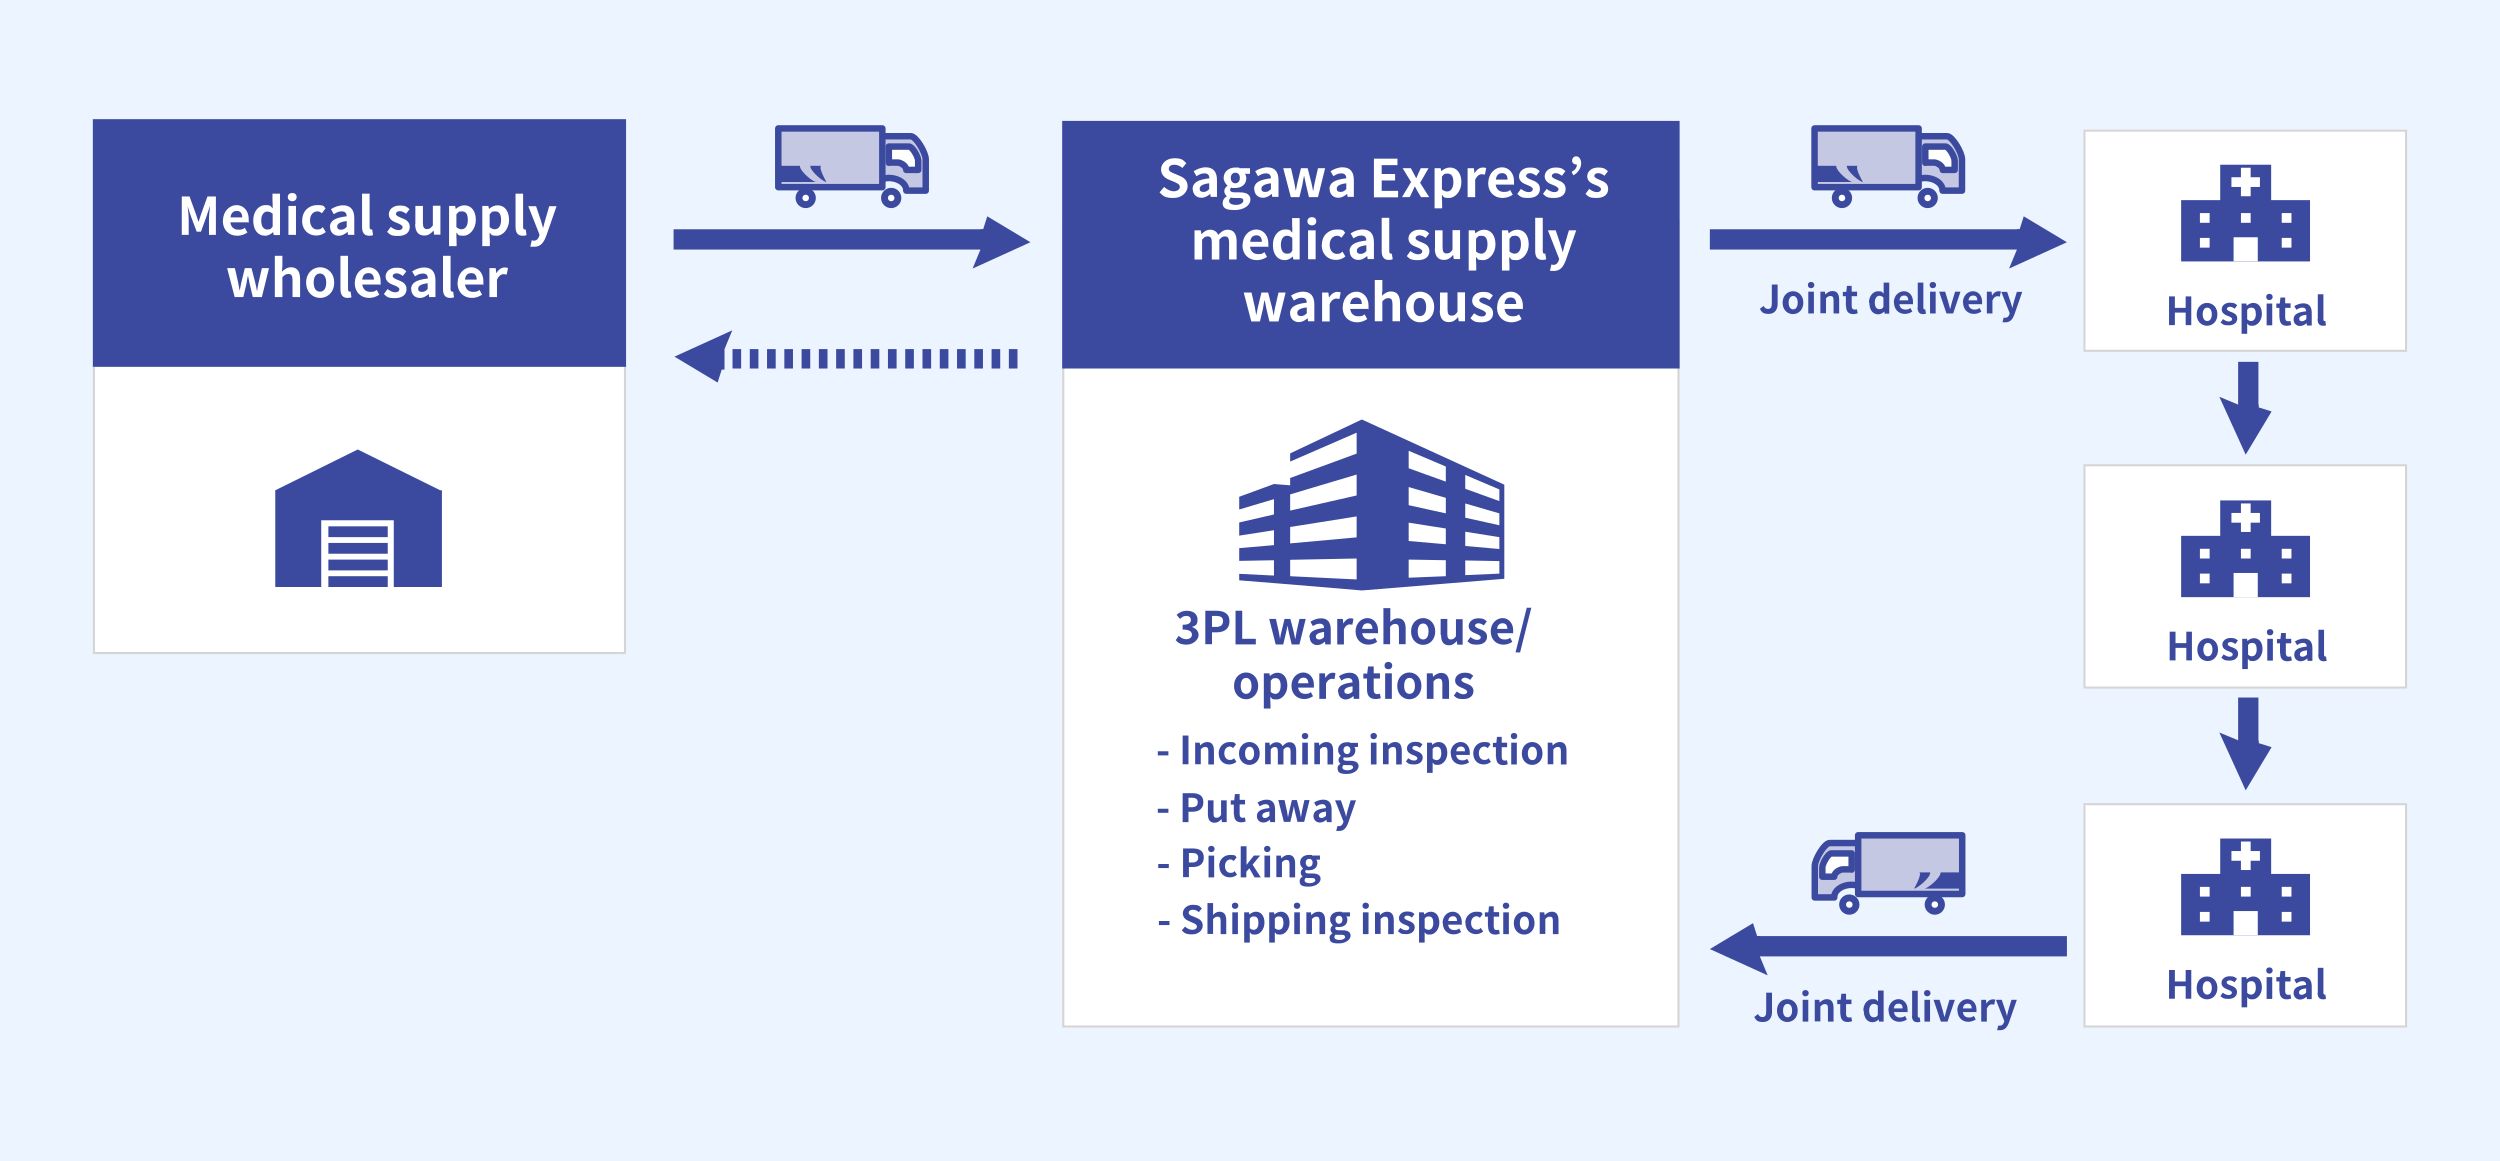 <?xml version="1.0" encoding="UTF-8"?>
<svg id="_レイヤー_1" xmlns="http://www.w3.org/2000/svg" width="1158" height="538" version="1.1" viewBox="0 0 1158 538">
  <!-- Generator: Adobe Illustrator 29.0.1, SVG Export Plug-In . SVG Version: 2.1.0 Build 192)  -->
  <defs>
    <style>
      .st0 {
        fill-rule: evenodd;
      }

      .st0, .st1 {
        fill: #3b4a9f;
      }

      .st2, .st3, .st4 {
        stroke: #3b4a9f;
      }

      .st2, .st5, .st6 {
        fill: #fff;
      }

      .st2, .st4 {
        stroke-linecap: round;
        stroke-linejoin: round;
        stroke-width: 3px;
      }

      .st7 {
        fill: #ecf5ff;
      }

      .st3 {
        stroke-dasharray: 4 4;
        stroke-miterlimit: 10;
        stroke-width: 9px;
      }

      .st3, .st8 {
        fill: none;
      }

      .st8 {
        stroke: #d5d5d5;
      }

      .st4 {
        fill: #c4c8e3;
      }

      .st6 {
        display: none;
      }
    </style>
  </defs>
  <g id="_グループ_52417">
    <rect id="_長方形_31324" class="st7" width="1158" height="538"/>
    <g id="_長方形_24572">
      <rect class="st5" x="965" y="60" width="150" height="103"/>
      <rect class="st8" x="965.5" y="60.5" width="149" height="102"/>
    </g>
    <g id="_長方形_24581">
      <rect class="st5" x="965" y="215" width="150" height="104"/>
      <rect class="st8" x="965.5" y="215.5" width="149" height="103"/>
    </g>
    <g id="_長方形_24582">
      <rect class="st5" x="965" y="372" width="150" height="104"/>
      <rect class="st8" x="965.5" y="372.5" width="149" height="103"/>
    </g>
    <g id="_長方形_24573">
      <rect class="st5" x="43" y="169" width="247" height="134"/>
      <rect class="st8" x="43.5" y="169.5" width="246" height="133"/>
    </g>
    <g id="_長方形_24576">
      <rect class="st5" x="492" y="102" width="286" height="374"/>
      <rect class="st8" x="492.5" y="102.5" width="285" height="373"/>
    </g>
    <path class="st1" d="M815.1,143.1l1.8-1.4c.5,1,1.2,1.4,2,1.4,1.2,0,1.8-.6,1.8-2.5v-8.8h2.7v9c0,2.5-1.3,4.6-4.1,4.6s-3.2-.8-4.1-2.3h0ZM825.7,140.2c0-3.3,2.3-5.3,4.8-5.3s4.8,1.9,4.8,5.3-2.3,5.3-4.8,5.3-4.8-1.9-4.8-5.3ZM832.7,140.2c0-1.9-.8-3.1-2.1-3.1s-2.1,1.2-2.1,3.1.8,3.1,2.1,3.1,2.1-1.2,2.1-3.1ZM837.4,132c0-.9.6-1.4,1.5-1.4s1.5.6,1.5,1.4-.6,1.5-1.5,1.5-1.5-.6-1.5-1.5ZM837.6,135.1h2.6v10.1h-2.6v-10.1h0ZM843.1,135.1h2.2l.2,1.3h0c.9-.9,1.9-1.6,3.3-1.6,2.2,0,3.1,1.5,3.1,4.1v6.3h-2.6v-6c0-1.6-.4-2.1-1.4-2.1s-1.4.4-2.1,1.1v6.9h-2.6v-10.1h0ZM855,141.7v-4.5h-1.4v-2h1.6c0-.1.3-2.8.3-2.8h2.2v2.7h2.5v2.1h-2.5v4.5c0,1.2.5,1.7,1.4,1.7s.7-.1,1-.2l.4,1.9c-.5.2-1.2.4-2.1.4-2.4,0-3.3-1.5-3.3-3.8h0ZM865.7,140.2c0-3.3,2.1-5.3,4.2-5.3s1.8.4,2.6,1.1v-1.6c0,0,0-3.5,0-3.5h2.6v14.4h-2.1l-.2-1h0c-.7.7-1.7,1.3-2.8,1.3-2.5,0-4.1-2-4.1-5.3h0ZM872.4,142.2v-4.4c-.6-.6-1.3-.8-1.9-.8-1.1,0-2.1,1.1-2.1,3.1s.8,3.1,2.1,3.1,1.3-.3,1.9-1ZM877.2,140.2c0-3.3,2.3-5.3,4.7-5.3s4.2,2,4.2,4.8,0,1-.1,1.2h-6.2c.2,1.7,1.3,2.5,2.8,2.5s1.5-.3,2.3-.7l.9,1.6c-1,.7-2.3,1.1-3.5,1.1-2.8,0-5-2-5-5.3h0ZM883.9,139.1c0-1.4-.6-2.2-1.9-2.2s-2,.8-2.2,2.2h4.1ZM888.3,142.4v-11.5h2.6v11.6c0,.6.3.8.5.8s.2,0,.4,0l.3,2c-.3.1-.7.2-1.4.2-1.8,0-2.5-1.2-2.5-3.1h0ZM893.8,132c0-.9.6-1.4,1.5-1.4s1.5.6,1.5,1.4-.6,1.5-1.5,1.5-1.5-.6-1.5-1.5ZM894,135.1h2.6v10.1h-2.6v-10.1h0ZM898.3,135.1h2.7l1.5,5c.3,1,.5,2,.8,3.1h0c.3-1,.5-2.1.8-3.1l1.5-5h2.5l-3.4,10.1h-3.1l-3.4-10.1h0ZM909.2,140.2c0-3.3,2.3-5.3,4.7-5.3s4.2,2,4.2,4.8,0,1-.1,1.2h-6.2c.2,1.7,1.3,2.5,2.8,2.5s1.5-.3,2.3-.7l.9,1.6c-1,.7-2.3,1.1-3.5,1.1-2.8,0-5-2-5-5.3h0ZM915.9,139.1c0-1.4-.6-2.2-1.9-2.2s-2,.8-2.2,2.2h4.1ZM920.3,135.1h2.2l.2,1.8h0c.7-1.3,1.8-2,2.9-2s.9,0,1.2.2l-.5,2.3c-.4-.1-.6-.2-1.1-.2-.8,0-1.7.5-2.3,2v6h-2.6v-10.1h0ZM927.6,149.1l.5-2c.2,0,.5.1.7.1,1,0,1.6-.6,1.9-1.5l.2-.6-3.9-9.9h2.7l1.6,4.7c.3.9.6,1.9.8,2.8h0c.2-.9.5-1.9.7-2.8l1.4-4.7h2.5l-3.6,10.4c-.9,2.4-2,3.7-4.2,3.7s-1,0-1.4-.2h0Z"/>
    <path class="st1" d="M812.5,471.1l1.8-1.4c.5,1,1.2,1.4,2,1.4,1.2,0,1.8-.6,1.8-2.5v-8.8h2.7v9c0,2.5-1.3,4.6-4.1,4.6s-3.2-.8-4.1-2.3h0ZM823.1,468.1c0-3.4,2.3-5.3,4.8-5.3s4.8,1.9,4.8,5.3-2.3,5.3-4.8,5.3-4.8-1.9-4.8-5.3ZM830.1,468.1c0-1.9-.8-3.1-2.1-3.1s-2.1,1.2-2.1,3.1.8,3.1,2.1,3.1,2.1-1.2,2.1-3.1ZM834.8,460c0-.9.6-1.4,1.5-1.4s1.5.6,1.5,1.4-.6,1.5-1.5,1.5-1.5-.6-1.5-1.5ZM835,463.1h2.6v10.1h-2.6v-10.1ZM840.5,463.1h2.2l.2,1.3h0c.9-.9,1.9-1.6,3.3-1.6,2.2,0,3.1,1.5,3.1,4.1v6.3h-2.6v-6c0-1.6-.4-2.1-1.4-2.1s-1.3.4-2.1,1.1v6.9h-2.6v-10.1h0ZM852.4,469.6v-4.5h-1.4v-2h1.6c0-.1.3-2.8.3-2.8h2.2v2.7h2.5v2.1h-2.5v4.5c0,1.2.5,1.7,1.4,1.7s.7-.1,1-.2l.4,1.9c-.5.2-1.2.4-2.1.4-2.4,0-3.3-1.5-3.3-3.8h0ZM863.1,468.1c0-3.3,2.1-5.3,4.2-5.3s1.8.4,2.6,1.1v-1.6c0,0,0-3.5,0-3.5h2.6v14.4h-2.1l-.2-1h0c-.7.7-1.7,1.3-2.8,1.3-2.5,0-4.1-2-4.1-5.3ZM869.8,470.2v-4.4c-.6-.6-1.3-.8-1.9-.8-1.1,0-2.1,1.1-2.1,3.1s.8,3.1,2.1,3.1,1.3-.3,1.9-1h0ZM874.7,468.1c0-3.3,2.3-5.3,4.7-5.3s4.2,2,4.2,4.8,0,1-.1,1.2h-6.2c.2,1.7,1.3,2.5,2.8,2.5s1.5-.3,2.3-.7l.9,1.6c-1,.7-2.3,1.1-3.5,1.1-2.8,0-5-2-5-5.3h0ZM881.3,467.1c0-1.4-.6-2.2-1.9-2.2s-2,.8-2.2,2.2h4.1ZM885.7,470.4v-11.5h2.6v11.6c0,.6.3.8.5.8s.2,0,.4,0l.3,2c-.3.1-.7.2-1.4.2-1.8,0-2.5-1.2-2.5-3.1h0ZM891.2,460c0-.9.6-1.4,1.5-1.4s1.5.6,1.5,1.4-.6,1.5-1.5,1.5-1.5-.6-1.5-1.5ZM891.4,463.1h2.6v10.1h-2.6v-10.1ZM895.7,463.1h2.7l1.5,5c.3,1,.5,2,.8,3.1h0c.3-1,.5-2.1.8-3.1l1.5-5h2.5l-3.4,10.1h-3.1l-3.4-10.1h0ZM906.6,468.1c0-3.3,2.3-5.3,4.7-5.3s4.2,2,4.2,4.8,0,1-.1,1.2h-6.2c.2,1.7,1.3,2.5,2.8,2.5s1.5-.3,2.3-.7l.9,1.6c-1,.7-2.3,1.1-3.5,1.1-2.8,0-5-2-5-5.3h0ZM913.3,467.1c0-1.4-.6-2.2-1.9-2.2s-2,.8-2.2,2.2h4.1ZM917.7,463.1h2.2l.2,1.8h0c.7-1.3,1.8-2,2.9-2s.9,0,1.2.2l-.5,2.3c-.4-.1-.6-.2-1.1-.2-.8,0-1.7.5-2.3,2v6h-2.6v-10.1h0ZM925.1,477l.5-2c.2,0,.5.1.7.1,1,0,1.6-.6,1.9-1.5l.2-.6-3.9-9.9h2.7l1.6,4.7c.3.9.6,1.9.8,2.8h0c.2-.9.5-1.9.7-2.8l1.4-4.7h2.5l-3.6,10.4c-.9,2.4-2,3.7-4.2,3.7s-1,0-1.4-.2h0Z"/>
    <path class="st1" d="M536.3,348h4.9v1.9h-4.9v-1.9ZM547.8,340.7h2.7v13.3h-2.7v-13.3ZM553.5,344h2.2l.2,1.3h0c.9-.9,1.9-1.6,3.3-1.6,2.2,0,3.1,1.5,3.1,4.1v6.3h-2.6v-6c0-1.6-.4-2.1-1.4-2.1s-1.4.4-2.1,1.1v6.9h-2.6v-10.1h0ZM564.5,349c0-3.3,2.4-5.3,5.1-5.3s2.2.5,2.9,1.1l-1.3,1.7c-.5-.4-1-.7-1.5-.7-1.5,0-2.6,1.2-2.6,3.1s1.1,3.1,2.5,3.1,1.4-.3,2-.8l1.1,1.7c-1,.8-2.2,1.2-3.3,1.2-2.8,0-4.9-1.9-4.9-5.3ZM573.9,349c0-3.3,2.3-5.3,4.8-5.3s4.8,1.9,4.8,5.3-2.3,5.3-4.8,5.3-4.8-1.9-4.8-5.3ZM580.9,349c0-1.9-.8-3.1-2.1-3.1s-2.1,1.2-2.1,3.1.8,3.1,2.1,3.1,2.1-1.2,2.1-3.1ZM585.8,344h2.2l.2,1.4h0c.8-.9,1.8-1.6,3.1-1.6s2.3.6,2.8,1.8c.9-1,1.9-1.8,3.2-1.8,2.1,0,3.1,1.5,3.1,4.1v6.3h-2.6v-6c0-1.6-.5-2.1-1.4-2.1s-1.2.4-1.9,1.1v6.9h-2.6v-6c0-1.6-.5-2.1-1.4-2.1s-1.2.4-1.9,1.1v6.9h-2.6v-10.1h0ZM603,340.9c0-.9.6-1.4,1.5-1.4s1.5.6,1.5,1.4-.6,1.5-1.5,1.5-1.5-.6-1.5-1.5ZM603.2,344h2.6v10.1h-2.6v-10.1ZM608.7,344h2.2l.2,1.3h0c.9-.9,1.9-1.6,3.3-1.6,2.2,0,3.1,1.5,3.1,4.1v6.3h-2.6v-6c0-1.6-.4-2.1-1.4-2.1s-1.4.4-2.1,1.1v6.9h-2.6v-10.1h0ZM619.5,355.9c0-.8.5-1.6,1.4-2.1h0c-.5-.4-.9-1-.9-1.8s.5-1.5,1.1-1.9h0c-.7-.6-1.3-1.5-1.3-2.7,0-2.4,1.9-3.6,4.1-3.6s1.1.1,1.5.3h3.6v1.9h-1.7c.3.3.5.9.5,1.5,0,2.3-1.7,3.4-3.9,3.4s-.9,0-1.3-.2c-.3.2-.4.5-.4.9s.4.8,1.6.8h1.7c2.4,0,3.8.8,3.8,2.5s-2.1,3.6-5.5,3.6-4.2-.8-4.2-2.6h0ZM626.7,355.3c0-.7-.6-.9-1.7-.9h-1.2c-.6,0-1,0-1.4-.1-.5.4-.6.8-.6,1.2,0,.8.9,1.3,2.4,1.3s2.6-.7,2.6-1.5h0ZM625.5,347.4c0-1.2-.7-1.8-1.6-1.8s-1.6.7-1.6,1.8.7,1.9,1.6,1.9,1.6-.7,1.6-1.9ZM634.8,340.9c0-.9.6-1.4,1.5-1.4s1.5.6,1.5,1.4-.6,1.5-1.5,1.5-1.5-.6-1.5-1.5ZM635,344h2.6v10.1h-2.6v-10.1ZM640.5,344h2.2l.2,1.3h0c.9-.9,1.9-1.6,3.3-1.6,2.2,0,3.1,1.5,3.1,4.1v6.3h-2.6v-6c0-1.6-.4-2.1-1.4-2.1s-1.4.4-2.1,1.1v6.9h-2.6v-10.1h0ZM651.1,352.9l1.2-1.7c.9.7,1.8,1.1,2.7,1.1s1.5-.4,1.5-1.1-1-1.1-2.1-1.5c-1.3-.5-2.7-1.3-2.7-3s1.5-3.1,3.8-3.1,2.6.6,3.4,1.2l-1.2,1.6c-.7-.5-1.4-.9-2.2-.9s-1.3.4-1.3,1,.9,1,2,1.4c1.3.5,2.8,1.2,2.8,3s-1.4,3.2-4,3.2-2.8-.6-3.8-1.4h0ZM661,344h2.2l.2,1h0c.8-.7,1.9-1.3,3-1.3,2.5,0,4,2,4,5.1s-2.1,5.5-4.3,5.5-1.7-.4-2.5-1.1v1.7c0,0,0,3.1,0,3.1h-2.6v-14h0ZM667.6,348.9c0-1.9-.6-3-2-3s-1.3.3-2,1v4.4c.6.6,1.3.8,1.8.8,1.2,0,2.2-1,2.2-3.2h0ZM671.9,349c0-3.3,2.3-5.3,4.7-5.3s4.2,2,4.2,4.8,0,1-.1,1.2h-6.2c.2,1.7,1.3,2.5,2.8,2.5s1.5-.3,2.3-.7l.9,1.6c-1,.7-2.3,1.1-3.5,1.1-2.8,0-5-2-5-5.3h0ZM678.6,348c0-1.4-.6-2.2-1.9-2.2s-2,.8-2.2,2.2h4.1ZM682.4,349c0-3.3,2.4-5.3,5.1-5.3s2.2.5,2.9,1.1l-1.3,1.7c-.5-.4-1-.7-1.5-.7-1.5,0-2.6,1.2-2.6,3.1s1.1,3.1,2.5,3.1,1.4-.3,2-.8l1.1,1.7c-1,.8-2.2,1.2-3.3,1.2-2.8,0-4.9-1.9-4.9-5.3ZM692.9,350.6v-4.5h-1.4v-2h1.6c0-.1.3-2.8.3-2.8h2.2v2.7h2.5v2.1h-2.5v4.5c0,1.2.5,1.7,1.4,1.7s.7-.1,1-.2l.4,1.9c-.5.2-1.2.4-2.1.4-2.4,0-3.3-1.5-3.3-3.8h0ZM699.8,340.9c0-.9.6-1.4,1.5-1.4s1.5.6,1.5,1.4-.6,1.5-1.5,1.5-1.5-.6-1.5-1.5ZM700,344h2.6v10.1h-2.6v-10.1ZM704.9,349c0-3.3,2.3-5.3,4.8-5.3s4.8,1.9,4.8,5.3-2.3,5.3-4.8,5.3-4.8-1.9-4.8-5.3ZM711.9,349c0-1.9-.8-3.1-2.1-3.1s-2.1,1.2-2.1,3.1.8,3.1,2.1,3.1,2.1-1.2,2.1-3.1ZM716.8,344h2.2l.2,1.3h0c.9-.9,1.9-1.6,3.3-1.6,2.2,0,3.1,1.5,3.1,4.1v6.3h-2.6v-6c0-1.6-.4-2.1-1.4-2.1s-1.4.4-2.1,1.1v6.9h-2.6v-10.1h0ZM536.3,374.6h4.9v1.9h-4.9v-1.9ZM547.8,367.4h4.4c3,0,5.2,1,5.2,4.2s-2.3,4.4-5.1,4.4h-1.8v4.8h-2.7v-13.4h0ZM552.1,373.9c1.8,0,2.7-.8,2.7-2.3s-1-2.1-2.8-2.1h-1.5v4.4h1.6ZM559.5,377v-6.3h2.6v6c0,1.6.4,2.1,1.4,2.1s1.4-.4,2.1-1.3v-6.8h2.6v10.1h-2.2l-.2-1.4h0c-.9,1-1.8,1.7-3.2,1.7-2.2,0-3.1-1.5-3.1-4h0ZM571.5,377.2v-4.5h-1.4v-2h1.6c0-.1.3-2.9.3-2.9h2.2v2.7h2.5v2.1h-2.5v4.5c0,1.2.5,1.7,1.4,1.7s.7-.1,1-.2l.4,1.9c-.5.2-1.2.4-2.1.4-2.4,0-3.3-1.5-3.3-3.8h0ZM582.2,378c0-2.2,1.7-3.3,5.8-3.7,0-1-.5-1.8-1.7-1.8s-1.8.4-2.8,1l-1-1.8c1.2-.7,2.6-1.3,4.2-1.3,2.6,0,3.9,1.5,3.9,4.5v5.9h-2.2l-.2-1.1h0c-.9.8-1.9,1.3-3,1.3-1.8,0-3-1.3-3-3h0ZM588,377.9v-2c-2.5.3-3.3,1-3.3,1.9s.6,1.1,1.3,1.1,1.3-.4,2-1h0ZM592.4,370.6h2.6l1.1,5c.2,1,.3,2,.5,3h0c.2-1,.4-2,.6-3l1.2-5h2.3l1.3,5c.2,1,.4,2,.6,3h0c.2-1,.3-2,.5-3l1.1-5h2.4l-2.5,10.1h-3.1l-1.1-4.4c-.2-1-.4-1.9-.6-2.9h0c-.2,1.1-.3,2-.6,2.9l-1,4.4h-3l-2.6-10.1h0ZM608.4,378c0-2.2,1.7-3.3,5.8-3.7,0-1-.5-1.8-1.7-1.8s-1.8.4-2.8,1l-1-1.8c1.2-.7,2.6-1.3,4.2-1.3,2.6,0,3.9,1.5,3.9,4.5v5.9h-2.2l-.2-1.1h0c-.9.8-1.9,1.3-3,1.3-1.8,0-3-1.3-3-3h0ZM614.2,377.9v-2c-2.5.3-3.3,1-3.3,1.9s.6,1.1,1.3,1.1,1.3-.4,2-1h0ZM619,384.6l.5-2c.2,0,.5.1.7.1,1,0,1.6-.7,1.9-1.5l.2-.6-3.9-9.9h2.7l1.6,4.7c.3.9.6,1.9.8,2.9h0c.2-.9.5-1.9.7-2.9l1.4-4.7h2.5l-3.6,10.4c-.9,2.4-2,3.8-4.2,3.8s-1,0-1.4-.2h0ZM536.5,400.2h4.9v1.9h-4.9v-1.9ZM548,393h4.4c3,0,5.2,1,5.2,4.2s-2.3,4.4-5.1,4.4h-1.8v4.7h-2.7v-13.3h0ZM552.3,399.5c1.8,0,2.7-.8,2.7-2.3s-1-2.1-2.8-2.1h-1.5v4.4h1.6ZM559.6,393.2c0-.9.6-1.4,1.5-1.4s1.5.6,1.5,1.4-.6,1.5-1.5,1.5-1.5-.6-1.5-1.5ZM559.8,396.3h2.6v10.1h-2.6v-10.1ZM564.7,401.3c0-3.4,2.4-5.3,5.2-5.3s2.2.5,2.9,1.1l-1.3,1.7c-.5-.4-1-.7-1.5-.7-1.5,0-2.6,1.2-2.6,3.1s1.1,3.1,2.5,3.1,1.4-.3,2-.8l1.1,1.7c-1,.8-2.2,1.2-3.3,1.2-2.8,0-4.9-1.9-4.9-5.3ZM574.8,392h2.6v8.6h0l3.4-4.3h2.9l-3.5,4.2,3.8,5.9h-2.9l-2.4-4.2-1.4,1.6v2.6h-2.6v-14.4h0ZM585.5,393.2c0-.9.6-1.4,1.5-1.4s1.5.6,1.5,1.4-.6,1.5-1.5,1.5-1.5-.6-1.5-1.5ZM585.7,396.3h2.6v10.1h-2.6v-10.1ZM591.1,396.3h2.2l.2,1.3h0c.9-.9,1.9-1.6,3.3-1.6,2.2,0,3.1,1.5,3.1,4.1v6.3h-2.6v-6c0-1.6-.4-2.1-1.4-2.1s-1.4.4-2.1,1.1v6.9h-2.6v-10.1h0ZM602,408.1c0-.8.5-1.6,1.4-2.1h0c-.5-.4-.9-1-.9-1.8s.5-1.5,1.1-1.9h0c-.7-.6-1.4-1.5-1.4-2.7,0-2.4,1.9-3.6,4.1-3.6s1.1.1,1.5.3h3.6v1.9h-1.7c.3.3.5.9.5,1.5,0,2.3-1.7,3.4-3.9,3.4s-.9,0-1.3-.2c-.3.2-.4.5-.4.9s.4.8,1.6.8h1.7c2.4,0,3.8.8,3.8,2.5s-2.1,3.6-5.5,3.6-4.2-.8-4.2-2.6h0ZM609.2,407.6c0-.7-.6-.9-1.7-.9h-1.2c-.6,0-1,0-1.4-.1-.5.4-.6.8-.6,1.2,0,.8.9,1.3,2.4,1.3s2.6-.7,2.6-1.5h0ZM608,399.6c0-1.2-.7-1.8-1.6-1.8s-1.6.7-1.6,1.8.7,1.9,1.6,1.9,1.6-.7,1.6-1.9ZM536.8,426.6h4.9v1.9h-4.9v-1.9ZM547.4,431l1.5-1.8c1,.9,2.2,1.5,3.4,1.5s2.1-.6,2.1-1.5-.8-1.3-2-1.8l-1.8-.8c-1.4-.6-2.7-1.6-2.7-3.6s1.9-3.9,4.6-3.9,3.1.6,4.2,1.7l-1.4,1.7c-.8-.7-1.7-1.1-2.8-1.1s-1.9.5-1.9,1.4.9,1.3,2.1,1.7l1.7.7c1.6.7,2.7,1.7,2.7,3.6s-1.8,4-4.9,4-3.6-.7-4.9-1.9h0ZM559.3,418.3h2.6v5.5c.7-.8,1.7-1.5,3-1.5,2.2,0,3.1,1.5,3.1,4.1v6.3h-2.6v-6c0-1.6-.4-2.1-1.4-2.1s-1.3.4-2.1,1.1v6.9h-2.6v-14.4h0ZM570.6,419.5c0-.9.6-1.4,1.5-1.4s1.5.6,1.5,1.4-.6,1.5-1.5,1.5-1.5-.6-1.5-1.5ZM570.8,422.6h2.6v10.1h-2.6v-10.1ZM576.3,422.6h2.2l.2,1h0c.8-.7,1.9-1.3,3-1.3,2.5,0,4,2,4,5.1s-2.1,5.5-4.3,5.5-1.7-.4-2.5-1.1v1.7c0,0,0,3.1,0,3.1h-2.6v-14h0ZM582.9,427.5c0-1.9-.6-3-2-3s-1.3.3-2,1v4.4c.6.6,1.3.8,1.8.8,1.2,0,2.2-1,2.2-3.2h0ZM587.9,422.6h2.2l.2,1h0c.8-.7,1.9-1.3,3-1.3,2.5,0,4,2,4,5.1s-2.1,5.5-4.3,5.5-1.7-.4-2.5-1.1v1.7c0,0,0,3.1,0,3.1h-2.6v-14h0ZM594.5,427.5c0-1.9-.6-3-2-3s-1.3.3-2,1v4.4c.6.6,1.3.8,1.8.8,1.2,0,2.2-1,2.2-3.2h0ZM599.3,419.5c0-.9.6-1.4,1.5-1.4s1.5.6,1.5,1.4-.6,1.5-1.5,1.5-1.5-.6-1.5-1.5ZM599.5,422.6h2.6v10.1h-2.6v-10.1ZM605,422.6h2.2l.2,1.3h0c.9-.9,1.9-1.6,3.3-1.6,2.2,0,3.1,1.5,3.1,4.1v6.3h-2.6v-6c0-1.6-.4-2.1-1.4-2.1s-1.4.4-2.1,1.1v6.9h-2.6v-10.1h0ZM615.8,434.4c0-.8.5-1.6,1.4-2.1h0c-.5-.4-.9-1-.9-1.8s.5-1.5,1.1-1.9h0c-.7-.6-1.3-1.5-1.3-2.7,0-2.4,1.9-3.6,4.1-3.6s1.1.1,1.5.3h3.6v1.9h-1.7c.3.3.5.9.5,1.5,0,2.3-1.7,3.4-3.9,3.4s-.9,0-1.3-.2c-.3.2-.4.5-.4.9s.4.8,1.6.8h1.7c2.4,0,3.8.8,3.8,2.5s-2.1,3.6-5.5,3.6-4.2-.8-4.2-2.6h0ZM623,433.9c0-.7-.6-.9-1.7-.9h-1.2c-.6,0-1,0-1.4-.1-.5.4-.6.8-.6,1.2,0,.8.9,1.3,2.4,1.3s2.6-.7,2.6-1.5h0ZM621.8,426c0-1.2-.7-1.8-1.6-1.8s-1.6.7-1.6,1.8.7,1.9,1.6,1.9,1.6-.7,1.6-1.9ZM631.1,419.5c0-.9.6-1.4,1.5-1.4s1.5.6,1.5,1.4-.6,1.5-1.5,1.5-1.5-.6-1.5-1.5ZM631.3,422.6h2.6v10.1h-2.6v-10.1ZM636.8,422.6h2.2l.2,1.3h0c.9-.9,1.9-1.6,3.3-1.6,2.2,0,3.1,1.5,3.1,4.1v6.3h-2.6v-6c0-1.6-.4-2.1-1.4-2.1s-1.3.4-2.1,1.1v6.9h-2.6v-10.1h0ZM647.4,431.5l1.2-1.7c.9.7,1.8,1.1,2.7,1.1s1.5-.4,1.5-1.1-1-1.1-2.1-1.5c-1.3-.5-2.7-1.3-2.7-3s1.5-3.1,3.8-3.1,2.6.6,3.4,1.2l-1.2,1.6c-.7-.5-1.4-.9-2.2-.9s-1.3.4-1.3,1,.9,1,2,1.4c1.3.5,2.8,1.2,2.8,3s-1.4,3.2-4,3.2-2.8-.6-3.8-1.4h0ZM657.3,422.6h2.2l.2,1h0c.8-.7,1.9-1.3,3-1.3,2.5,0,4,2,4,5.1s-2.1,5.5-4.3,5.5-1.7-.4-2.5-1.1v1.7c0,0,0,3.1,0,3.1h-2.6v-14h0ZM663.9,427.5c0-1.9-.6-3-2-3s-1.3.3-2,1v4.4c.6.6,1.3.8,1.8.8,1.2,0,2.2-1,2.2-3.2h0ZM668.2,427.6c0-3.3,2.3-5.3,4.7-5.3s4.2,2,4.2,4.8,0,1-.1,1.2h-6.2c.2,1.7,1.3,2.5,2.8,2.5s1.5-.3,2.3-.7l.9,1.6c-1,.7-2.3,1.1-3.5,1.1-2.8,0-5-2-5-5.3h0ZM674.9,426.6c0-1.4-.6-2.2-1.9-2.2s-2,.8-2.2,2.2h4.1ZM678.7,427.6c0-3.3,2.4-5.3,5.2-5.3s2.2.5,2.9,1.1l-1.3,1.7c-.5-.4-1-.7-1.5-.7-1.5,0-2.6,1.2-2.6,3.1s1.1,3.1,2.5,3.1,1.4-.3,2-.8l1.1,1.7c-1,.8-2.2,1.2-3.3,1.2-2.8,0-4.9-1.9-4.9-5.3h0ZM689.2,429.1v-4.5h-1.4v-2h1.6c0-.1.3-2.8.3-2.8h2.2v2.7h2.5v2.1h-2.5v4.5c0,1.2.5,1.7,1.4,1.7s.7-.1,1-.2l.4,1.9c-.5.2-1.2.4-2.1.4-2.4,0-3.3-1.5-3.3-3.8h0ZM696.1,419.5c0-.9.6-1.4,1.5-1.4s1.5.6,1.5,1.4-.6,1.5-1.5,1.5-1.5-.6-1.5-1.5ZM696.3,422.6h2.6v10.1h-2.6v-10.1ZM701.2,427.6c0-3.3,2.3-5.3,4.8-5.3s4.8,1.9,4.8,5.3-2.3,5.3-4.8,5.3-4.8-1.9-4.8-5.3ZM708.2,427.6c0-1.9-.8-3.1-2.1-3.1s-2.1,1.2-2.1,3.1.8,3.1,2.1,3.1,2.1-1.2,2.1-3.1ZM713.1,422.6h2.2l.2,1.3h0c.9-.9,1.9-1.6,3.3-1.6,2.2,0,3.1,1.5,3.1,4.1v6.3h-2.6v-6c0-1.6-.4-2.1-1.4-2.1s-1.4.4-2.1,1.1v6.9h-2.6v-10.1h0Z"/>
    <path class="st1" d="M544.6,296.5l1.4-2c.9.9,2.1,1.6,3.5,1.6s2.6-.8,2.6-2.1-.9-2.4-4.3-2.4v-2.2c2.9,0,3.8-.9,3.8-2.2s-.8-1.9-2.1-1.9-2,.5-2.9,1.4l-1.6-1.9c1.3-1.2,2.8-1.9,4.7-1.9,3,0,5,1.5,5,4.1s-1,2.8-2.6,3.4h0c1.7.6,3.1,1.8,3.1,3.8s-2.5,4.4-5.5,4.4-4.1-.9-5.2-2.2h0ZM558.3,282.9h5.1c3.4,0,6.1,1.2,6.1,4.9s-2.7,5.1-6,5.1h-2.1v5.5h-3.1v-15.6h0ZM563.3,290.4c2.1,0,3.2-.9,3.2-2.7s-1.1-2.4-3.3-2.4h-1.8v5.1h1.9ZM572.3,282.9h3.1v13h6.3v2.6h-9.4v-15.6ZM587.9,286.7h3.1l1.3,5.8c.2,1.2.4,2.3.6,3.4h0c.2-1.2.4-2.3.7-3.4l1.4-5.8h2.7l1.5,5.8c.3,1.2.5,2.3.7,3.4h.1c.2-1.2.4-2.3.6-3.4l1.3-5.8h2.9l-2.9,11.8h-3.6l-1.2-5.1c-.3-1.1-.4-2.2-.7-3.4h-.1c-.2,1.2-.4,2.3-.7,3.4l-1.2,5.1h-3.5l-3-11.8ZM606.5,295.2c0-2.5,2-3.8,6.8-4.3,0-1.2-.6-2-2-2s-2.1.5-3.2,1.1l-1.1-2c1.4-.9,3.1-1.6,4.9-1.6,3,0,4.5,1.8,4.5,5.2v6.9h-2.5l-.2-1.3h0c-1,.9-2.2,1.6-3.5,1.6-2.1,0-3.5-1.5-3.5-3.5h0ZM613.3,295.1v-2.4c-2.9.4-3.8,1.2-3.8,2.2s.7,1.3,1.6,1.3,1.5-.4,2.3-1.2h0ZM619.5,286.7h2.5l.2,2.1h0c.9-1.5,2.1-2.4,3.3-2.4s1,.1,1.4.3l-.5,2.7c-.4-.1-.8-.2-1.2-.2-.9,0-2,.6-2.7,2.3v7h-3.1v-11.8h0ZM627.9,292.5c0-3.8,2.7-6.2,5.5-6.2s4.9,2.4,4.9,5.6,0,1.2-.1,1.4h-7.2c.3,1.9,1.5,2.9,3.3,2.9s1.8-.3,2.6-.8l1,1.9c-1.2.8-2.6,1.3-4.1,1.3-3.3,0-5.9-2.3-5.9-6.2h0ZM635.7,291.3c0-1.6-.7-2.6-2.2-2.6s-2.3.9-2.6,2.6h4.8ZM640.9,281.7h3.1v6.4c.8-.9,2-1.7,3.5-1.7,2.5,0,3.6,1.8,3.6,4.7v7.3h-3.1v-6.9c0-1.8-.5-2.5-1.7-2.5s-1.6.5-2.4,1.3v8.1h-3.1v-16.8h0ZM653.6,292.5c0-3.9,2.7-6.2,5.6-6.2s5.6,2.3,5.6,6.2-2.7,6.2-5.6,6.2-5.6-2.3-5.6-6.2ZM661.7,292.5c0-2.2-.9-3.7-2.5-3.7s-2.5,1.4-2.5,3.7.9,3.7,2.5,3.7,2.5-1.4,2.5-3.7ZM667.3,294v-7.3h3.1v7c0,1.8.5,2.5,1.6,2.5s1.6-.4,2.4-1.5v-7.9h3.1v11.8h-2.5l-.2-1.7h0c-1,1.2-2.1,2-3.7,2-2.5,0-3.6-1.8-3.6-4.7h0ZM679.7,297l1.4-1.9c1,.8,2.1,1.3,3.1,1.3s1.7-.5,1.7-1.2-1.2-1.3-2.5-1.8c-1.5-.6-3.1-1.5-3.1-3.4s1.7-3.6,4.4-3.6,3,.7,4,1.4l-1.4,1.9c-.8-.6-1.7-1-2.5-1s-1.6.5-1.6,1.1,1.1,1.2,2.3,1.6c1.6.6,3.3,1.4,3.3,3.5s-1.6,3.7-4.7,3.7-3.3-.7-4.5-1.7h0ZM690.5,292.5c0-3.8,2.7-6.2,5.5-6.2s4.9,2.4,4.9,5.6,0,1.2-.1,1.4h-7.2c.3,1.9,1.5,2.9,3.3,2.9s1.8-.3,2.6-.8l1,1.9c-1.2.8-2.6,1.3-4.1,1.3-3.3,0-5.9-2.3-5.9-6.2h0ZM698.2,291.3c0-1.6-.7-2.6-2.2-2.6s-2.3.9-2.6,2.6h4.8ZM707.3,281.5h2l-5.2,20.7h-2.1l5.2-20.7h0ZM571.6,317.7c0-3.9,2.7-6.2,5.6-6.2s5.6,2.3,5.6,6.2-2.7,6.2-5.6,6.2-5.6-2.3-5.6-6.2ZM579.7,317.7c0-2.2-.9-3.7-2.5-3.7s-2.5,1.4-2.5,3.7.9,3.7,2.5,3.7,2.5-1.4,2.5-3.7ZM585.5,311.9h2.5l.2,1.2h0c1-.8,2.2-1.5,3.5-1.5,2.9,0,4.6,2.4,4.6,6s-2.4,6.4-5,6.4-2-.5-2.9-1.3v1.9c.1,0,.1,3.6.1,3.6h-3.1v-16.3h0ZM593.2,317.6c0-2.2-.7-3.5-2.3-3.5s-1.5.4-2.3,1.2v5.2c.7.6,1.5.9,2.1.9,1.4,0,2.5-1.2,2.5-3.8h0ZM598.2,317.7c0-3.8,2.7-6.2,5.5-6.2s4.9,2.4,4.9,5.6,0,1.2-.1,1.4h-7.2c.3,1.9,1.5,2.9,3.3,2.9s1.8-.3,2.6-.8l1,1.9c-1.2.8-2.6,1.3-4.1,1.3-3.3,0-5.9-2.3-5.9-6.2h0ZM606,316.5c0-1.6-.7-2.6-2.2-2.6s-2.3.9-2.6,2.6h4.8ZM611.2,311.9h2.5l.2,2.1h0c.9-1.5,2.1-2.4,3.3-2.4s1,.1,1.4.3l-.5,2.7c-.4-.1-.8-.2-1.2-.2-.9,0-2,.6-2.7,2.3v7h-3.1v-11.8h0ZM619.7,320.4c0-2.5,2-3.8,6.8-4.3,0-1.2-.6-2-2-2s-2.1.5-3.2,1.1l-1.1-2c1.4-.9,3.1-1.6,4.9-1.6,3,0,4.5,1.8,4.5,5.2v6.9h-2.5l-.2-1.3h0c-1,.9-2.2,1.6-3.5,1.6-2.1,0-3.5-1.5-3.5-3.5h0ZM626.5,320.3v-2.4c-2.9.4-3.8,1.2-3.8,2.2s.7,1.3,1.6,1.3,1.5-.4,2.3-1.2ZM633.2,319.5v-5.2h-1.7v-2.3h1.8c0-.1.4-3.3.4-3.3h2.6v3.2h2.9v2.4h-2.9v5.2c0,1.3.5,2,1.6,2s.8-.1,1.2-.3l.5,2.2c-.6.2-1.4.4-2.5.4-2.8,0-3.9-1.8-3.9-4.4h0ZM641.3,308.3c0-1,.7-1.7,1.8-1.7s1.8.7,1.8,1.7-.7,1.7-1.8,1.7-1.8-.7-1.8-1.7ZM641.6,311.9h3.1v11.8h-3.1v-11.8ZM647.2,317.7c0-3.9,2.7-6.2,5.6-6.2s5.6,2.3,5.6,6.2-2.7,6.2-5.6,6.2-5.6-2.3-5.6-6.2ZM655.4,317.7c0-2.2-.9-3.7-2.5-3.7s-2.5,1.4-2.5,3.7.9,3.7,2.5,3.7,2.5-1.4,2.5-3.7ZM661.1,311.9h2.5l.2,1.6h0c1-1,2.2-1.8,3.8-1.8,2.5,0,3.6,1.8,3.6,4.7v7.3h-3.1v-6.9c0-1.8-.5-2.5-1.7-2.5s-1.6.5-2.4,1.3v8.1h-3.1v-11.8h0ZM673.4,322.2l1.4-1.9c1,.8,2.1,1.3,3.1,1.3s1.7-.5,1.7-1.2-1.2-1.3-2.5-1.8c-1.5-.6-3.1-1.5-3.1-3.4s1.7-3.6,4.4-3.6,3,.7,4,1.4l-1.4,1.9c-.8-.6-1.7-1-2.5-1s-1.6.5-1.6,1.1,1.1,1.2,2.3,1.6c1.6.6,3.3,1.4,3.3,3.5s-1.6,3.7-4.7,3.7-3.3-.7-4.5-1.7h0Z"/>
    <g id="_グループ_26285">
      <path id="_パス_6434-3" class="st4" d="M886.4,63.1h15.5c2.4,0,6.9,7.6,6.9,10.7v14.5h-9c0-6.7-13.3-7.9-13.3-2.3v-22.9Z"/>
      <path id="_パス_6435-3" class="st2" d="M891.8,75.4v-7.5h9.4c1.5,0,4.2,4.7,4.2,6.5v4.3h-5.5c0-2.2-3.1-3.4-3.8-3.4h-4.3s0,0,0,0Z"/>
      <g id="_楕円形_680-3">
        <circle id="_楕円形_687" class="st1" cx="892.9" cy="91.7" r="4.7"/>
        <circle id="_楕円形_688" class="st5" cx="892.9" cy="91.7" r="1.5"/>
      </g>
      <g id="_楕円形_681-3">
        <circle id="_楕円形_689" class="st1" cx="853.2" cy="91.7" r="4.7"/>
        <circle id="_楕円形_690" class="st5" cx="853.2" cy="91.7" r="1.5"/>
      </g>
      <path id="_パス_6436-3" class="st4" d="M888.7,86.7h-48.2v-27.2h48.2v27.2Z"/>
      <path id="_パス_6437-3" class="st1" d="M840.5,76.8h10c0,2.6,6.1,7.5,7.5,7.5h-17.4v-7.5h0Z"/>
      <path id="_パス_6438-3" class="st1" d="M855.4,76.8c0,2.6,6.1,7.5,7.5,7.5,0,0-3.7-6.3-2.5-7.5h-4.9,0Z"/>
    </g>
    <g id="_グループ_26635">
      <path id="_パス_6434-3-2" class="st4" d="M406.4,63.1h15.5c2.4,0,6.9,7.6,6.9,10.7v14.5h-9c0-6.7-13.3-7.9-13.3-2.3v-22.9Z"/>
      <path id="_パス_6435-3-2" class="st2" d="M411.7,75.4v-7.5h9.4c1.5,0,4.2,4.7,4.2,6.5v4.3h-5.5c0-2.2-3.1-3.4-3.8-3.4h-4.3Z"/>
      <g id="_楕円形_680-3-2">
        <circle id="_楕円形_687-2" class="st1" cx="412.8" cy="91.7" r="4.7"/>
        <circle id="_楕円形_688-2" class="st5" cx="412.8" cy="91.7" r="1.5"/>
      </g>
      <g id="_楕円形_681-3-2">
        <circle id="_楕円形_689-2" class="st1" cx="373.2" cy="91.7" r="4.7"/>
        <circle id="_楕円形_690-2" class="st5" cx="373.2" cy="91.7" r="1.5"/>
      </g>
      <path id="_パス_6436-3-2" class="st4" d="M408.7,86.7h-48.2v-27.2h48.2v27.2Z"/>
      <path id="_パス_6437-3-2" class="st1" d="M360.5,76.8h10c0,2.6,6.1,7.5,7.5,7.5h-17.4v-7.5h0Z"/>
      <path id="_パス_6438-3-2" class="st1" d="M375.3,76.8c0,2.6,6.1,7.5,7.5,7.5,0,0-3.7-6.3-2.5-7.5h-4.9Z"/>
    </g>
    <g id="_グループ_26632">
      <path id="_パス_6434-3-3" class="st4" d="M863,390.5h-15.5c-2.4,0-6.9,7.6-6.9,10.7v14.5h9c0-6.7,13.3-7.9,13.3-2.3v-22.9h0Z"/>
      <path id="_パス_6435-3-3" class="st2" d="M857.7,402.8v-7.5h-9.4c-1.5,0-4.2,4.7-4.2,6.5v4.3h5.5c0-2.2,3.1-3.4,3.8-3.4h4.3s0,0,0,0Z"/>
      <g id="_楕円形_680-3-3">
        <circle id="_楕円形_687-3" class="st1" cx="856.6" cy="419" r="4.7"/>
        <circle id="_楕円形_688-3" class="st5" cx="856.6" cy="419" r="1.5"/>
      </g>
      <g id="_楕円形_681-3-3">
        <circle id="_楕円形_689-3" class="st1" cx="896.2" cy="419" r="4.7"/>
        <circle id="_楕円形_690-3" class="st5" cx="896.2" cy="419" r="1.5"/>
      </g>
      <path id="_パス_6436-3-3" class="st4" d="M860.7,414.1h48.2v-27.2h-48.2v27.2Z"/>
      <path id="_パス_6437-3-3" class="st1" d="M908.9,404.1h-10c0,2.6-6.1,7.5-7.5,7.5h17.4v-7.5h0Z"/>
      <path id="_パス_6438-3-3" class="st1" d="M894.1,404.1c0,2.6-6.1,7.5-7.5,7.5,0,0,3.7-6.3,2.5-7.5h4.9,0Z"/>
    </g>
    <g id="_グループ_26175">
      <path id="_パス_6784" class="st0" d="M934.3,106.2h1.2l1.9-6,20,12-26.8,12.2,3.6-8.7h0v-9.4Z"/>
      <path id="_パス_7502" class="st1" d="M792,106.2h147.8v9.4h-147.8v-9.4Z"/>
    </g>
    <g id="_グループ_26634">
      <path id="_パス_6784-2" class="st0" d="M454.2,106.2h1.2l1.9-6,20,12-26.8,12.2,3.6-8.7h0v-9.4Z"/>
      <path id="_パス_7502-2" class="st1" d="M312,106.2h147.8v9.4h-147.8v-9.4h0Z"/>
    </g>
    <g id="_グループ_26633">
      <path id="_パス_6784-3" class="st0" d="M815.1,433.6h-1.2l-1.9-6-20,12,26.8,12.2-3.6-8.7h0v-9.4Z"/>
      <path id="_パス_7502-3" class="st1" d="M957.4,433.6h-147.8v9.4h147.8v-9.4Z"/>
    </g>
    <g id="_グループ_25907">
      <path id="_合体_7-3" class="st1" d="M127.5,271.9v-44.8l38.2-18.9,38.2,18.9h.8v44.8h-22.3v-30.9h-33.6v30.9h-21.4ZM152.1,271.9v-5h27.5v5h-27.5ZM152.1,264.2v-5h27.5v5h-27.5ZM152.1,256.5v-5h27.5v5h-27.5ZM152.1,248.8v-5h27.5v5h-27.5Z"/>
    </g>
    <g id="_グループ_26636">
      <path id="_パス_6784-4" class="st0" d="M335.5,171.2h-1.2l-1.9,6-20-12,26.8-12.2-3.6,8.7h0v9.4s0,0,0,0Z"/>
      <line id="_線_16" class="st3" x1="471.3" y1="166.2" x2="333.3" y2="166.2"/>
    </g>
    <g id="_グループ_26276">
      <path id="_パス_6784-5" class="st0" d="M1046.2,187.5v1.2l6,1.9-12,20-12.2-26.8,8.7,3.6h9.4Z"/>
      <rect id="_長方形_23675" class="st1" x="1036.7" y="167.6" width="9.4" height="22.1"/>
    </g>
    <g id="_グループ_26630">
      <path id="_パス_6784-6" class="st0" d="M1046.2,343v1.2l6,1.9-12,20-12.2-26.8,8.7,3.6h9.4Z"/>
      <rect id="_長方形_23675-2" class="st1" x="1036.7" y="323.1" width="9.4" height="22.1"/>
    </g>
    <g id="_グループ_26628">
      <path class="st1" d="M1004.7,137.3h2.7v5.3h5v-5.3h2.6v13.3h-2.6v-5.8h-5v5.8h-2.7v-13.3ZM1017.5,145.6c0-3.3,2.3-5.3,4.8-5.3s4.8,1.9,4.8,5.3-2.3,5.3-4.8,5.3-4.8-1.9-4.8-5.3h0ZM1024.5,145.6c0-1.9-.8-3.1-2.1-3.1s-2.1,1.2-2.1,3.1.8,3.1,2.1,3.1,2.1-1.2,2.1-3.1ZM1028.5,149.5l1.2-1.7c.9.7,1.8,1.1,2.7,1.1s1.5-.4,1.5-1.1-1-1.1-2.1-1.5c-1.3-.5-2.7-1.3-2.7-3s1.5-3.1,3.8-3.1,2.6.6,3.4,1.2l-1.2,1.6c-.7-.5-1.4-.9-2.2-.9s-1.4.4-1.4,1,.9,1,2,1.4c1.3.5,2.8,1.2,2.8,3s-1.4,3.2-4,3.2-2.8-.6-3.8-1.4h0ZM1038.3,140.6h2.2l.2,1h0c.8-.7,1.9-1.3,3-1.3,2.5,0,4,2,4,5.1s-2.1,5.5-4.3,5.5-1.7-.4-2.5-1.1v1.7c0,0,0,3.1,0,3.1h-2.6v-14h0ZM1044.9,145.5c0-1.9-.6-3-2-3s-1.3.3-2,1v4.4c.6.6,1.3.8,1.8.8,1.2,0,2.2-1,2.2-3.2ZM1049.7,137.5c0-.9.6-1.4,1.5-1.4s1.5.6,1.5,1.4-.6,1.5-1.5,1.5-1.5-.6-1.5-1.5ZM1049.9,140.6h2.6v10.1h-2.6v-10.1ZM1055.8,147.1v-4.5h-1.4v-2h1.6c0-.1.3-2.8.3-2.8h2.2v2.7h2.5v2.1h-2.5v4.5c0,1.2.5,1.7,1.4,1.7s.7-.1,1-.2l.4,1.9c-.5.2-1.2.4-2.1.4-2.4,0-3.3-1.5-3.3-3.8h0ZM1062.4,147.9c0-2.2,1.7-3.3,5.8-3.7,0-1-.5-1.7-1.7-1.7s-1.8.4-2.8,1l-1-1.7c1.2-.7,2.6-1.3,4.2-1.3,2.6,0,3.9,1.5,3.9,4.4v5.9h-2.2l-.2-1.1h0c-.9.8-1.9,1.3-3,1.3-1.8,0-3-1.3-3-3h0ZM1068.3,147.8v-2c-2.5.3-3.3,1-3.3,1.9s.6,1.1,1.3,1.1,1.3-.4,2-1h0ZM1073.6,147.8v-11.5h2.6v11.6c0,.6.3.8.5.8s.2,0,.4,0l.3,2c-.3.1-.7.2-1.4.2-1.8,0-2.5-1.2-2.5-3.1h0Z"/>
      <g id="_グループ_26627">
        <g id="_グループ_26186">
          <path id="_パス_7129" class="st1" d="M1052,92.7v-16.4h-23.6v16.4h-18.1v28.4h59.7v-28.4h-18.1Z"/>
          <g id="_グループ_26185">
            <rect id="_長方形_24061" class="st5" x="1019" y="98.7" width="4.5" height="4.5"/>
            <rect id="_長方形_24062" class="st5" x="1019" y="110.2" width="4.5" height="4.5"/>
            <rect id="_長方形_24063" class="st5" x="1038" y="98.7" width="4.5" height="4.5"/>
            <rect id="_長方形_24577" class="st5" x="1033.6" y="82.1" width="13.2" height="4.5"/>
            <rect id="_長方形_24064" class="st5" x="1056.9" y="98.7" width="4.5" height="4.5"/>
            <rect id="_長方形_24065" class="st5" x="1056.9" y="110.2" width="4.5" height="4.5"/>
          </g>
          <rect id="_長方形_24066" class="st5" x="1034.6" y="109.9" width="11.2" height="11.2"/>
        </g>
        <rect id="_長方形_24578" class="st5" x="1038" y="77.7" width="4.5" height="13.2"/>
      </g>
    </g>
    <g id="_グループ_26629">
      <path class="st1" d="M1005,292.6h2.7v5.3h5v-5.3h2.6v13.3h-2.6v-5.8h-5v5.8h-2.7v-13.3ZM1017.8,300.9c0-3.3,2.3-5.3,4.8-5.3s4.8,1.9,4.8,5.3-2.3,5.3-4.8,5.3-4.8-1.9-4.8-5.3ZM1024.8,300.9c0-1.9-.8-3.1-2.1-3.1s-2.1,1.2-2.1,3.1.8,3.1,2.1,3.1,2.1-1.2,2.1-3.1ZM1028.8,304.8l1.2-1.7c.9.7,1.8,1.1,2.7,1.1s1.5-.4,1.5-1.1-1-1.1-2.1-1.5c-1.3-.5-2.7-1.3-2.7-3s1.5-3.1,3.8-3.1,2.6.6,3.4,1.2l-1.2,1.6c-.7-.5-1.4-.9-2.2-.9s-1.3.4-1.3,1,.9,1,2,1.4c1.3.5,2.8,1.2,2.8,3s-1.4,3.2-4,3.2-2.8-.6-3.8-1.4h0ZM1038.6,295.9h2.2l.2,1h0c.8-.7,1.9-1.3,3-1.3,2.5,0,4,2,4,5.1s-2.1,5.5-4.3,5.5-1.7-.4-2.5-1.1v1.7c0,0,0,3.1,0,3.1h-2.6v-14h0ZM1045.3,300.8c0-1.9-.6-3-2-3s-1.3.3-2,1v4.4c.6.6,1.3.8,1.8.8,1.2,0,2.2-1,2.2-3.2h0ZM1050,292.8c0-.9.6-1.4,1.5-1.4s1.5.6,1.5,1.4-.6,1.5-1.5,1.5-1.5-.6-1.5-1.5ZM1050.2,295.9h2.6v10.1h-2.6v-10.1ZM1056.1,302.5v-4.5h-1.4v-2h1.6c0-.1.3-2.8.3-2.8h2.2v2.7h2.5v2.1h-2.5v4.5c0,1.2.5,1.7,1.4,1.7s.7-.1,1-.2l.4,1.9c-.5.2-1.2.4-2.1.4-2.4,0-3.3-1.5-3.3-3.8h0ZM1062.7,303.2c0-2.2,1.7-3.3,5.8-3.7,0-1-.5-1.7-1.7-1.7s-1.8.4-2.8,1l-1-1.7c1.2-.7,2.6-1.3,4.2-1.3,2.6,0,3.9,1.5,3.9,4.4v5.9h-2.2l-.2-1.1h0c-.9.8-1.9,1.3-3,1.3-1.8,0-3-1.3-3-3h0ZM1068.6,303.2v-2c-2.5.3-3.3,1-3.3,1.9s.6,1.1,1.3,1.1,1.3-.4,2-1h0ZM1073.9,303.2v-11.5h2.6v11.6c0,.6.3.8.5.8s.2,0,.4,0l.3,2c-.3.1-.7.2-1.4.2-1.8,0-2.5-1.2-2.5-3.1h0Z"/>
      <g id="_グループ_26627-2">
        <g id="_グループ_26186-2">
          <path id="_パス_7129-2" class="st1" d="M1052,248.2v-16.4h-23.6v16.4h-18.1v28.4h59.7v-28.4h-18.1Z"/>
          <g id="_グループ_26185-2">
            <rect id="_長方形_24061-2" class="st5" x="1019" y="254.2" width="4.5" height="4.5"/>
            <rect id="_長方形_24062-2" class="st5" x="1019" y="265.7" width="4.5" height="4.5"/>
            <rect id="_長方形_24063-2" class="st5" x="1038" y="254.2" width="4.5" height="4.5"/>
            <rect id="_長方形_24577-2" class="st5" x="1033.6" y="237.6" width="13.2" height="4.5"/>
            <rect id="_長方形_24064-2" class="st5" x="1056.9" y="254.2" width="4.5" height="4.5"/>
            <rect id="_長方形_24065-2" class="st5" x="1056.9" y="265.7" width="4.5" height="4.5"/>
          </g>
          <rect id="_長方形_24066-2" class="st5" x="1034.6" y="265.4" width="11.2" height="11.2"/>
        </g>
        <rect id="_長方形_24578-2" class="st5" x="1038" y="233.2" width="4.5" height="13.2"/>
      </g>
    </g>
    <g id="_グループ_26631">
      <path class="st1" d="M1004.7,449.3h2.7v5.3h5v-5.3h2.6v13.3h-2.6v-5.8h-5v5.8h-2.7v-13.3ZM1017.5,457.6c0-3.4,2.3-5.3,4.8-5.3s4.8,1.9,4.8,5.3-2.3,5.3-4.8,5.3-4.8-1.9-4.8-5.3h0ZM1024.5,457.6c0-1.9-.8-3.1-2.1-3.1s-2.1,1.2-2.1,3.1.8,3.1,2.1,3.1,2.1-1.2,2.1-3.1ZM1028.4,461.5l1.2-1.7c.9.7,1.8,1.1,2.7,1.1s1.5-.4,1.5-1.1-1-1.1-2.1-1.5c-1.3-.5-2.7-1.3-2.7-3s1.5-3.1,3.8-3.1,2.6.6,3.4,1.2l-1.2,1.6c-.7-.5-1.4-.9-2.2-.9s-1.4.4-1.4,1,.9,1,2,1.4c1.3.5,2.8,1.2,2.8,3s-1.4,3.2-4,3.2-2.8-.6-3.8-1.4h0ZM1038.3,452.6h2.2l.2,1h0c.8-.7,1.9-1.3,3-1.3,2.5,0,4,2,4,5.1s-2.1,5.5-4.3,5.5-1.7-.4-2.5-1.1v1.7c0,0,0,3.1,0,3.1h-2.6v-14h0ZM1044.9,457.5c0-1.9-.6-3-2-3s-1.3.3-2,1v4.4c.6.6,1.3.8,1.8.8,1.2,0,2.2-1,2.2-3.2h0ZM1049.7,449.5c0-.9.6-1.4,1.5-1.4s1.5.6,1.5,1.4-.6,1.5-1.5,1.5-1.5-.6-1.5-1.5ZM1049.9,452.6h2.6v10.1h-2.6v-10.1ZM1055.8,459.1v-4.5h-1.4v-2h1.6c0-.1.3-2.8.3-2.8h2.2v2.7h2.5v2.1h-2.5v4.5c0,1.2.5,1.7,1.4,1.7s.7-.1,1-.2l.4,1.9c-.5.2-1.2.4-2.1.4-2.4,0-3.3-1.5-3.3-3.8h0ZM1062.4,459.9c0-2.2,1.7-3.3,5.8-3.7,0-1-.5-1.7-1.7-1.7s-1.8.4-2.8,1l-1-1.7c1.2-.7,2.6-1.3,4.2-1.3,2.6,0,3.9,1.5,3.9,4.4v5.9h-2.2l-.2-1.1h0c-.9.8-1.9,1.3-3,1.3-1.8,0-3-1.3-3-3h0ZM1068.2,459.8v-2c-2.5.3-3.3,1-3.3,1.9s.6,1.1,1.3,1.1,1.3-.4,2-1h0ZM1073.6,459.8v-11.5h2.6v11.6c0,.6.3.8.5.8s.2,0,.4,0l.3,2c-.3.1-.7.2-1.4.2-1.8,0-2.5-1.2-2.5-3.1h0Z"/>
      <g id="_グループ_26627-3">
        <g id="_グループ_26186-3">
          <path id="_パス_7129-3" class="st1" d="M1052,404.8v-16.4h-23.6v16.4h-18.1v28.4h59.7v-28.4h-18.1Z"/>
          <g id="_グループ_26185-3">
            <rect id="_長方形_24061-3" class="st5" x="1019" y="410.8" width="4.5" height="4.5"/>
            <rect id="_長方形_24062-3" class="st5" x="1019" y="422.4" width="4.5" height="4.5"/>
            <rect id="_長方形_24063-3" class="st5" x="1038" y="410.8" width="4.5" height="4.5"/>
            <rect id="_長方形_24577-3" class="st5" x="1033.6" y="394.2" width="13.2" height="4.5"/>
            <rect id="_長方形_24064-3" class="st5" x="1056.9" y="410.8" width="4.5" height="4.5"/>
            <rect id="_長方形_24065-3" class="st5" x="1056.9" y="422.4" width="4.5" height="4.5"/>
          </g>
          <rect id="_長方形_24066-3" class="st5" x="1034.6" y="422" width="11.2" height="11.2"/>
        </g>
        <rect id="_長方形_24578-3" class="st5" x="1038" y="389.8" width="4.5" height="13.2"/>
      </g>
    </g>
    <rect id="_長方形_24579" class="st1" x="492" y="56" width="286" height="114.7"/>
    <rect id="_長方形_24580" class="st1" x="43" y="55.2" width="247" height="114.7"/>
    <path class="st6" d="M84.2,91h3.9l3,8.3c.4,1.1.7,2.3,1.1,3.4h.1c.4-1.1.7-2.3,1.1-3.4l3-8.3h3.9v17.8h-3.2v-7.4c0-1.7.3-4.2.5-5.8h-.1l-1.4,4.2-2.7,7.5h-2l-2.8-7.5-1.4-4.2h0c.2,1.7.5,4.2.5,5.8v7.4h-3.2v-17.8h0ZM103.5,102.1c0-4.3,3.1-7.1,6.3-7.1s5.6,2.7,5.6,6.4,0,1.3-.2,1.6h-8.3c.3,2.2,1.7,3.4,3.7,3.4s2.1-.3,3-.9l1.2,2.2c-1.3.9-3,1.5-4.7,1.5-3.8,0-6.7-2.6-6.7-7.1h0ZM112.4,100.7c0-1.8-.8-3-2.5-3s-2.7,1-2.9,3h5.5,0ZM117.6,102.1c0-4.4,2.7-7.1,5.6-7.1s2.4.6,3.4,1.5v-2.1c-.1,0-.1-4.7-.1-4.7h3.5v19.2h-2.9l-.3-1.4h0c-1,1-2.3,1.7-3.7,1.7-3.3,0-5.5-2.6-5.5-7.1h0ZM126.5,104.9v-5.9c-.8-.7-1.7-1-2.5-1-1.5,0-2.8,1.4-2.8,4.1s1,4.2,2.8,4.2,1.7-.4,2.5-1.4ZM133.5,91.3c0-1.2.8-1.9,2.1-1.9s2,.8,2,1.9-.8,1.9-2,1.9-2.1-.8-2.1-1.9ZM133.8,95.4h3.5v13.4h-3.5v-13.4ZM140.2,102.1c0-4.5,3.2-7.1,6.9-7.1s2.9.6,3.9,1.5l-1.7,2.3c-.7-.6-1.3-.9-2-.9-2.1,0-3.5,1.7-3.5,4.2s1.4,4.2,3.3,4.2,1.9-.5,2.6-1.1l1.4,2.3c-1.3,1.1-2.9,1.6-4.4,1.6-3.7,0-6.6-2.6-6.6-7.1h0ZM153.1,105.2c0-2.9,2.3-4.4,7.8-5,0-1.3-.6-2.3-2.3-2.3s-2.4.6-3.7,1.3l-1.3-2.3c1.6-1,3.5-1.8,5.6-1.8,3.4,0,5.2,2,5.2,5.9v7.8h-2.9l-.2-1.4h0c-1.2,1-2.5,1.8-4.1,1.8-2.4,0-4-1.7-4-4h0ZM160.8,105.1v-2.7c-3.3.4-4.4,1.3-4.4,2.5s.7,1.5,1.8,1.5,1.8-.5,2.6-1.3ZM167.9,105.1v-15.4h3.5v15.5c0,.8.4,1.1.7,1.1s.2,0,.5,0l.4,2.6c-.4.2-1,.3-1.8.3-2.4,0-3.3-1.6-3.3-4.1ZM179.6,107.3l1.6-2.2c1.2.9,2.4,1.5,3.6,1.5s1.9-.6,1.9-1.4-1.4-1.5-2.8-2c-1.7-.6-3.6-1.7-3.6-3.9s1.9-4.1,5-4.1,3.5.8,4.6,1.7l-1.6,2.1c-1-.7-1.9-1.2-2.9-1.2s-1.8.5-1.8,1.3,1.2,1.3,2.7,1.9c1.8.7,3.7,1.6,3.7,4.1s-1.8,4.2-5.4,4.2-3.8-.8-5.1-1.9h0ZM192.6,103.8v-8.4h3.5v7.9c0,2.1.6,2.8,1.9,2.8s1.8-.5,2.7-1.7v-9.1h3.5v13.4h-2.9l-.3-1.9h0c-1.2,1.4-2.4,2.3-4.3,2.3-2.9,0-4.2-2-4.2-5.4h0ZM208.1,95.4h2.9l.3,1.4h0c1.1-1,2.5-1.7,4-1.7,3.3,0,5.3,2.7,5.3,6.8s-2.8,7.3-5.7,7.3-2.3-.5-3.3-1.5v2.2c.1,0,.1,4.1.1,4.1h-3.5v-18.6h0ZM216.9,101.9c0-2.6-.8-4-2.7-4s-1.7.5-2.6,1.4v5.9c.8.7,1.7,1,2.4,1,1.6,0,2.9-1.4,2.9-4.3h0ZM223.5,95.4h2.9l.3,1.4h0c1.1-1,2.5-1.7,4-1.7,3.3,0,5.3,2.7,5.3,6.8s-2.8,7.3-5.7,7.3-2.3-.5-3.3-1.5v2.2c.1,0,.1,4.1.1,4.1h-3.5v-18.6h0ZM232.4,101.9c0-2.6-.8-4-2.7-4s-1.7.5-2.6,1.4v5.9c.8.7,1.7,1,2.4,1,1.6,0,2.9-1.4,2.9-4.3h0ZM239,105.1v-15.4h3.5v15.5c0,.8.4,1.1.7,1.1s.2,0,.5,0l.4,2.6c-.4.2-1,.3-1.8.3-2.4,0-3.3-1.6-3.3-4.1ZM245.9,114l.6-2.7c.2,0,.6.2.9.2,1.4,0,2.1-.9,2.5-2l.2-.8-5.2-13.2h3.6l2.1,6.2c.4,1.2.7,2.5,1.1,3.8h.1c.3-1.2.6-2.5,1-3.8l1.8-6.2h3.4l-4.8,13.8c-1.2,3.2-2.6,5-5.6,5s-1.3,0-1.8-.3h0ZM102.8,124.2h3.5l1.5,6.6c.3,1.3.4,2.6.7,3.9h0c.3-1.3.5-2.6.8-3.9l1.6-6.6h3.1l1.7,6.6c.3,1.3.6,2.6.8,3.9h.1c.2-1.3.4-2.6.7-3.9l1.5-6.6h3.3l-3.3,13.4h-4.2l-1.4-5.9c-.3-1.3-.5-2.5-.8-3.9h-.1c-.3,1.4-.5,2.7-.7,3.9l-1.4,5.9h-4l-3.5-13.4h0ZM124.8,118.5h3.5v4.8l-.2,2.5c1.1-1,2.4-2,4.2-2,2.9,0,4.2,2,4.2,5.4v8.4h-3.5v-7.9c0-2.1-.6-2.8-1.9-2.8s-1.8.5-2.8,1.5v9.2h-3.5v-19.2h0ZM139.3,130.9c0-4.5,3.1-7.1,6.5-7.1s6.5,2.6,6.5,7.1-3.1,7.1-6.5,7.1-6.5-2.6-6.5-7.1ZM148.6,130.9c0-2.5-1-4.2-2.9-4.2s-2.9,1.7-2.9,4.2,1,4.2,2.9,4.2,2.9-1.6,2.9-4.2ZM155.2,133.9v-15.4h3.5v15.5c0,.8.4,1.1.7,1.1s.2,0,.5,0l.4,2.6c-.4.2-1,.3-1.8.3-2.4,0-3.3-1.6-3.3-4.1h0ZM161.9,130.9c0-4.3,3.1-7.1,6.3-7.1s5.6,2.7,5.6,6.4,0,1.3-.2,1.6h-8.3c.3,2.2,1.7,3.4,3.7,3.4s2.1-.3,3-.9l1.2,2.2c-1.3.9-3,1.5-4.7,1.5-3.8,0-6.7-2.6-6.7-7.1h0ZM170.7,129.5c0-1.8-.8-3-2.5-3s-2.7,1-2.9,3h5.5,0ZM180.8,136.1l1.6-2.2c1.2.9,2.4,1.5,3.6,1.5s1.9-.6,1.9-1.4-1.4-1.5-2.8-2c-1.7-.6-3.6-1.7-3.6-3.9s1.9-4.1,5-4.1,3.5.8,4.6,1.7l-1.6,2.1c-1-.7-1.9-1.2-2.9-1.2s-1.8.5-1.8,1.3,1.2,1.3,2.7,1.9c1.8.7,3.7,1.6,3.7,4.1s-1.8,4.2-5.4,4.2-3.8-.8-5.1-1.9h0ZM193.3,134c0-2.9,2.3-4.4,7.8-5,0-1.3-.6-2.3-2.3-2.3s-2.4.6-3.7,1.3l-1.3-2.3c1.6-1,3.5-1.8,5.6-1.8,3.4,0,5.2,2,5.2,5.9v7.8h-2.9l-.2-1.4h0c-1.2,1-2.5,1.8-4.1,1.8-2.4,0-4-1.7-4-4h0ZM201.1,133.9v-2.7c-3.3.4-4.4,1.3-4.4,2.5s.7,1.5,1.8,1.5,1.8-.5,2.6-1.3h0ZM208.2,133.9v-15.4h3.5v15.5c0,.8.4,1.1.7,1.1s.2,0,.5,0l.4,2.6c-.4.2-1,.3-1.8.3-2.4,0-3.3-1.6-3.3-4.1h0ZM214.9,130.9c0-4.3,3.1-7.1,6.3-7.1s5.6,2.7,5.6,6.4,0,1.3-.2,1.6h-8.3c.3,2.2,1.7,3.4,3.7,3.4s2.1-.3,3-.9l1.2,2.2c-1.3.9-3,1.5-4.7,1.5-3.8,0-6.7-2.6-6.7-7.1h0ZM223.8,129.5c0-1.8-.8-3-2.5-3s-2.7,1-2.9,3h5.5,0ZM229.7,124.2h2.9l.3,2.4h0c1-1.8,2.4-2.7,3.8-2.7s1.2.1,1.6.3l-.6,3c-.5-.1-.9-.2-1.4-.2-1.1,0-2.3.7-3.1,2.6v8h-3.5v-13.4h0Z"/>
    <path class="st5" d="M537.2,89l2-2.4c1.3,1.2,3,2,4.5,2s2.8-.8,2.8-2-1.1-1.7-2.7-2.4l-2.4-1c-1.8-.7-3.6-2.2-3.6-4.8s2.5-5.1,6.1-5.1,4.1.8,5.6,2.3l-1.8,2.2c-1.1-.9-2.3-1.5-3.8-1.5s-2.5.7-2.5,1.9,1.2,1.7,2.8,2.3l2.3,1c2.2.9,3.6,2.3,3.6,4.8s-2.4,5.4-6.5,5.4-4.8-.9-6.5-2.6h0ZM552.4,87.6c0-2.9,2.3-4.4,7.8-5,0-1.3-.6-2.3-2.3-2.3s-2.4.6-3.7,1.3l-1.3-2.3c1.6-1,3.5-1.8,5.6-1.8,3.4,0,5.2,2,5.2,5.9v7.8h-2.9l-.2-1.4h0c-1.2,1-2.5,1.8-4.1,1.8-2.4,0-4-1.7-4-4h0ZM560.1,87.6v-2.7c-3.3.4-4.4,1.3-4.4,2.5s.7,1.5,1.8,1.5,1.8-.5,2.6-1.3ZM566.4,93.7c0-1.1.7-2.1,1.9-2.8h0c-.7-.6-1.2-1.3-1.2-2.4s.7-1.9,1.5-2.5h0c-.9-.8-1.8-2-1.8-3.6,0-3.1,2.6-4.8,5.4-4.8s1.5.1,2,.3h4.8v2.6h-2.3c.3.5.6,1.2.6,2,0,3-2.3,4.6-5.2,4.6s-1.2-.1-1.7-.3c-.4.3-.6.6-.6,1.2s.5,1.1,2.1,1.1h2.3c3.2,0,5,1,5,3.4s-2.8,4.8-7.3,4.8-5.6-1.1-5.6-3.5h0ZM575.9,92.9c0-1-.8-1.2-2.2-1.2h-1.6c-.8,0-1.4,0-1.9-.2-.6.5-.9,1-.9,1.6,0,1.1,1.2,1.8,3.2,1.8s3.4-.9,3.4-1.9h0ZM574.3,82.4c0-1.6-.9-2.4-2.1-2.4s-2.1.9-2.1,2.4.9,2.5,2.1,2.5,2.1-.9,2.1-2.5ZM580.9,87.6c0-2.9,2.3-4.4,7.8-5,0-1.3-.6-2.3-2.3-2.3s-2.4.6-3.7,1.3l-1.3-2.3c1.6-1,3.5-1.8,5.6-1.8,3.4,0,5.2,2,5.2,5.9v7.8h-2.9l-.2-1.4h0c-1.2,1-2.5,1.8-4.1,1.8-2.4,0-4-1.7-4-4h0ZM588.7,87.6v-2.7c-3.3.4-4.4,1.3-4.4,2.5s.7,1.5,1.8,1.5,1.8-.5,2.6-1.3h0ZM594.5,77.9h3.5l1.5,6.6c.3,1.3.4,2.6.7,3.9h0c.3-1.3.5-2.6.8-3.9l1.6-6.6h3.1l1.7,6.6c.3,1.3.6,2.6.8,3.9h.1c.2-1.3.4-2.6.7-3.9l1.5-6.6h3.3l-3.3,13.4h-4.2l-1.4-5.9c-.3-1.3-.5-2.5-.8-3.9h-.1c-.3,1.4-.5,2.7-.7,3.9l-1.4,5.9h-4l-3.5-13.4h0ZM615.8,87.6c0-2.9,2.3-4.4,7.8-5,0-1.3-.6-2.3-2.3-2.3s-2.4.6-3.7,1.3l-1.3-2.3c1.6-1,3.5-1.8,5.6-1.8,3.4,0,5.2,2,5.2,5.9v7.8h-2.9l-.2-1.4h0c-1.2,1-2.5,1.8-4.1,1.8-2.4,0-4-1.7-4-4h0ZM623.6,87.6v-2.7c-3.3.4-4.4,1.3-4.4,2.5s.7,1.5,1.8,1.5,1.8-.5,2.6-1.3h0ZM636.4,73.5h10.9v3h-7.3v4.1h6.2v3h-6.2v4.8h7.6v3h-11.2v-17.8h0ZM653.6,84.3l-3.9-6.4h3.8l1.3,2.4c.4.8.8,1.5,1.2,2.3h0c.3-.7.7-1.5,1-2.3l1.1-2.4h3.6l-3.9,6.8,4.2,6.6h-3.8l-1.5-2.5c-.4-.8-.9-1.6-1.3-2.4h-.1c-.4.8-.7,1.6-1.1,2.4l-1.2,2.5h-3.6l4.2-7h0ZM664.4,77.9h2.9l.3,1.4h0c1.1-1,2.5-1.7,4-1.7,3.3,0,5.3,2.7,5.3,6.8s-2.8,7.3-5.7,7.3-2.3-.5-3.3-1.5v2.2c.1,0,.1,4.1.1,4.1h-3.5v-18.6h0ZM673.2,84.4c0-2.6-.8-4-2.7-4s-1.7.5-2.6,1.4v5.9c.8.7,1.7,1,2.4,1,1.6,0,2.9-1.4,2.9-4.3h0ZM679.8,77.9h2.9l.3,2.4h0c1-1.8,2.4-2.7,3.8-2.7s1.2.1,1.6.3l-.6,3c-.5-.1-.9-.2-1.4-.2-1.1,0-2.3.7-3.1,2.6v8h-3.5v-13.4h0ZM689.4,84.6c0-4.3,3.1-7.1,6.3-7.1s5.6,2.7,5.6,6.4,0,1.3-.2,1.6h-8.3c.3,2.2,1.7,3.4,3.7,3.4s2.1-.3,3-.9l1.2,2.2c-1.3.9-3,1.5-4.7,1.5-3.8,0-6.7-2.6-6.7-7.1h0ZM698.3,83.2c0-1.8-.8-3-2.5-3s-2.7,1-2.9,3h5.5ZM702.9,89.7l1.6-2.2c1.2.9,2.4,1.5,3.6,1.5s1.9-.6,1.9-1.4-1.4-1.5-2.8-2c-1.7-.6-3.6-1.7-3.6-3.9s1.9-4.1,5-4.1,3.5.8,4.6,1.7l-1.6,2.1c-1-.7-1.9-1.2-2.9-1.2s-1.8.5-1.8,1.3,1.2,1.3,2.7,1.9c1.8.7,3.7,1.6,3.7,4.1s-1.8,4.2-5.4,4.2-3.8-.8-5.1-1.9h0ZM714.8,89.7l1.6-2.2c1.2.9,2.4,1.5,3.6,1.5s1.9-.6,1.9-1.4-1.4-1.5-2.8-2c-1.7-.6-3.6-1.7-3.6-3.9s1.9-4.1,5-4.1,3.5.8,4.6,1.7l-1.6,2.1c-1-.7-1.9-1.2-2.9-1.2s-1.8.5-1.8,1.3,1.2,1.3,2.7,1.9c1.8.7,3.7,1.6,3.7,4.1s-1.8,4.2-5.4,4.2-3.8-.8-5.1-1.9h0ZM728,79.6c1.6-.9,2.4-1.9,2.4-3.4,0,0-.2,0-.3,0-1,0-1.9-.7-1.9-1.8s.8-2,1.9-2,2.3,1.2,2.3,3.2-1.2,4.3-3.6,5.6l-.8-1.5h0ZM734.5,89.7l1.6-2.2c1.2.9,2.4,1.5,3.6,1.5s1.9-.6,1.9-1.4-1.4-1.5-2.8-2c-1.7-.6-3.6-1.7-3.6-3.9s1.9-4.1,5-4.1,3.5.8,4.6,1.7l-1.6,2.1c-1-.7-1.9-1.2-2.9-1.2s-1.8.5-1.8,1.3,1.2,1.3,2.7,1.9c1.8.7,3.7,1.6,3.7,4.1s-1.8,4.2-5.4,4.2-3.8-.8-5.1-1.9h0ZM553.3,106.7h2.9l.3,1.8h0c1.1-1.2,2.4-2.1,4.1-2.1s3,.9,3.7,2.4c1.2-1.3,2.5-2.4,4.3-2.4,2.9,0,4.2,2,4.2,5.4v8.4h-3.5v-7.9c0-2.1-.6-2.8-1.9-2.8s-1.6.5-2.6,1.5v9.2h-3.5v-7.9c0-2.1-.6-2.8-1.9-2.8s-1.6.5-2.6,1.5v9.2h-3.5v-13.4h0ZM575.6,113.4c0-4.3,3.1-7.1,6.3-7.1s5.6,2.7,5.6,6.4,0,1.3-.2,1.6h-8.3c.3,2.2,1.7,3.4,3.7,3.4s2.1-.3,3-.9l1.2,2.2c-1.3.9-3,1.5-4.7,1.5-3.8,0-6.7-2.6-6.7-7.1h0ZM584.5,112c0-1.8-.8-3-2.5-3s-2.7,1-2.9,3h5.5,0ZM589.6,113.4c0-4.4,2.7-7.1,5.6-7.1s2.4.6,3.4,1.5v-2.1c-.1,0-.1-4.7-.1-4.7h3.5v19.2h-2.9l-.3-1.4h0c-1,1-2.3,1.7-3.7,1.7-3.3,0-5.5-2.6-5.5-7.1h0ZM598.6,116.1v-5.9c-.8-.7-1.7-1-2.5-1-1.5,0-2.8,1.4-2.8,4.1s1,4.2,2.8,4.2,1.7-.4,2.5-1.4ZM605.6,102.5c0-1.2.8-1.9,2.1-1.9s2,.8,2,1.9-.8,1.9-2,1.9-2.1-.8-2.1-1.9ZM605.9,106.7h3.5v13.4h-3.5v-13.4ZM612.3,113.4c0-4.5,3.2-7.1,6.9-7.1s2.9.6,3.9,1.5l-1.7,2.3c-.7-.6-1.3-.9-2-.9-2.1,0-3.5,1.7-3.5,4.2s1.4,4.2,3.3,4.2,1.9-.5,2.6-1.1l1.4,2.3c-1.3,1.1-2.9,1.6-4.4,1.6-3.7,0-6.6-2.6-6.6-7.1h0ZM625.1,116.4c0-2.9,2.3-4.4,7.8-5,0-1.3-.6-2.3-2.3-2.3s-2.4.6-3.7,1.3l-1.3-2.3c1.6-1,3.5-1.8,5.6-1.8,3.4,0,5.2,2,5.2,5.9v7.8h-2.9l-.2-1.4h0c-1.2,1-2.5,1.8-4.1,1.8-2.4,0-4-1.7-4-4h0ZM632.9,116.3v-2.7c-3.3.4-4.4,1.3-4.4,2.5s.7,1.5,1.8,1.5,1.8-.5,2.6-1.3h0ZM640,116.3v-15.4h3.5v15.5c0,.8.4,1.1.7,1.1s.2,0,.5,0l.4,2.6c-.4.2-1,.3-1.8.3-2.4,0-3.3-1.6-3.3-4.1ZM651.7,118.5l1.6-2.2c1.2.9,2.4,1.5,3.6,1.5s1.9-.6,1.9-1.4-1.4-1.5-2.8-2c-1.7-.6-3.6-1.7-3.6-3.9s1.9-4.1,5-4.1,3.5.8,4.6,1.7l-1.6,2.1c-1-.7-1.9-1.2-2.9-1.2s-1.8.5-1.8,1.3,1.2,1.3,2.7,1.9c1.8.7,3.7,1.6,3.7,4.1s-1.8,4.2-5.4,4.2-3.8-.8-5.1-1.9h0ZM664.7,115.1v-8.4h3.5v7.9c0,2.1.6,2.8,1.9,2.8s1.8-.5,2.7-1.7v-9.1h3.5v13.4h-2.9l-.3-1.9h0c-1.2,1.4-2.4,2.3-4.3,2.3-2.9,0-4.2-2-4.2-5.4h0ZM680.2,106.7h2.9l.3,1.4h0c1.1-1,2.5-1.7,4-1.7,3.3,0,5.3,2.7,5.3,6.8s-2.8,7.3-5.7,7.3-2.3-.5-3.3-1.5v2.2c.1,0,.1,4.1.1,4.1h-3.5v-18.6h0ZM689,113.2c0-2.6-.8-4-2.7-4s-1.7.5-2.6,1.4v5.9c.8.7,1.7,1,2.4,1,1.6,0,2.9-1.4,2.9-4.3h0ZM695.6,106.7h2.9l.3,1.4h0c1.1-1,2.5-1.7,4-1.7,3.3,0,5.3,2.7,5.3,6.8s-2.8,7.3-5.7,7.3-2.3-.5-3.3-1.5v2.2c.1,0,.1,4.1.1,4.1h-3.5v-18.6h0ZM704.5,113.2c0-2.6-.8-4-2.7-4s-1.7.5-2.6,1.4v5.9c.8.7,1.7,1,2.4,1,1.6,0,2.9-1.4,2.9-4.3h0ZM711.1,116.3v-15.4h3.5v15.5c0,.8.4,1.1.7,1.1s.2,0,.5,0l.4,2.6c-.4.2-1,.3-1.8.3-2.4,0-3.3-1.6-3.3-4.1ZM718,125.2l.6-2.7c.2,0,.6.2.9.2,1.4,0,2.1-.9,2.5-2l.2-.8-5.2-13.2h3.6l2.1,6.2c.4,1.2.7,2.5,1.1,3.8h.1c.3-1.2.6-2.5,1-3.8l1.8-6.2h3.4l-4.8,13.8c-1.2,3.2-2.6,5-5.6,5s-1.3,0-1.8-.3h0ZM576.2,135.5h3.5l1.5,6.6c.3,1.3.4,2.6.7,3.9h0c.3-1.3.5-2.6.8-3.9l1.6-6.6h3.1l1.7,6.6c.3,1.3.6,2.6.8,3.9h.1c.2-1.3.4-2.6.7-3.9l1.5-6.6h3.3l-3.3,13.4h-4.2l-1.4-5.9c-.3-1.3-.5-2.5-.8-3.9h-.1c-.3,1.4-.5,2.7-.7,3.9l-1.4,5.9h-4l-3.5-13.4h0ZM597.5,145.2c0-2.9,2.3-4.4,7.8-5,0-1.3-.6-2.3-2.3-2.3s-2.4.6-3.7,1.3l-1.3-2.3c1.6-1,3.5-1.8,5.6-1.8,3.4,0,5.2,2,5.2,5.9v7.8h-2.9l-.2-1.4h0c-1.2,1-2.5,1.8-4.1,1.8-2.4,0-4-1.7-4-4h0ZM605.3,145.1v-2.7c-3.3.4-4.4,1.3-4.4,2.5s.7,1.5,1.8,1.5,1.8-.5,2.6-1.3h0ZM612.4,135.5h2.9l.3,2.4h0c1-1.8,2.4-2.7,3.8-2.7s1.2.1,1.6.3l-.6,3c-.5-.1-.9-.2-1.4-.2-1.1,0-2.3.7-3.1,2.6v8h-3.5v-13.4h0ZM622,142.2c0-4.3,3.1-7.1,6.3-7.1s5.6,2.7,5.6,6.4,0,1.3-.2,1.6h-8.3c.3,2.2,1.7,3.4,3.7,3.4s2.1-.3,3-.9l1.2,2.2c-1.3.9-3,1.5-4.7,1.5-3.8,0-6.7-2.6-6.7-7.1h0ZM630.8,140.8c0-1.8-.8-3-2.5-3s-2.7,1-2.9,3h5.5ZM636.8,129.7h3.5v4.8l-.2,2.5c1.1-1,2.4-2,4.2-2,2.9,0,4.2,2,4.2,5.4v8.4h-3.5v-7.9c0-2.1-.6-2.8-1.9-2.8s-1.8.5-2.8,1.5v9.2h-3.5v-19.2h0ZM651.3,142.2c0-4.5,3.1-7.1,6.5-7.1s6.5,2.6,6.5,7.1-3.1,7.1-6.5,7.1-6.5-2.6-6.5-7.1ZM660.6,142.2c0-2.5-1-4.2-2.9-4.2s-2.9,1.7-2.9,4.2,1,4.2,2.9,4.2,2.9-1.6,2.9-4.2ZM667,143.9v-8.4h3.5v7.9c0,2.1.6,2.8,1.9,2.8s1.8-.5,2.7-1.7v-9.1h3.5v13.4h-2.9l-.3-1.9h0c-1.2,1.4-2.4,2.3-4.3,2.3-2.9,0-4.2-2-4.2-5.4h0ZM681.2,147.3l1.6-2.2c1.2.9,2.4,1.5,3.6,1.5s1.9-.6,1.9-1.4-1.4-1.5-2.8-2c-1.7-.6-3.6-1.7-3.6-3.9s1.9-4.1,5-4.1,3.5.8,4.6,1.7l-1.6,2.1c-1-.7-1.9-1.2-2.9-1.2s-1.8.5-1.8,1.3,1.2,1.3,2.7,1.9c1.8.7,3.7,1.6,3.7,4.1s-1.8,4.2-5.4,4.2-3.8-.8-5.1-1.9h0ZM693.5,142.2c0-4.3,3.1-7.1,6.3-7.1s5.6,2.7,5.6,6.4,0,1.3-.2,1.6h-8.3c.3,2.2,1.7,3.4,3.7,3.4s2.1-.3,3-.9l1.2,2.2c-1.3.9-3,1.5-4.7,1.5-3.8,0-6.7-2.6-6.7-7.1h0ZM702.3,140.8c0-1.8-.8-3-2.5-3s-2.7,1-2.9,3h5.5Z"/>
    <path id="_パス_6729" class="st1" d="M590.1,224.2l7.5.6v45.9l-7.5-.6h0l-16.1-1.3v-3l16.1.8v-7.1l-16.1.3v-5.9l16.1-1.4v-6.9l-16.1,2.5v-6.1l16.1-3.7v-7.1l-16.1,4.8v-5.9l16.1-5.9h0ZM696.8,224.7v43.4l-66,5.4-33.2-2.8v-3.8l30.8,1.5v-9.7l-30.8.6v-7.6l30.8-2.8v-9.7l-30.8,4.9v-7.6l30.8-7v-9.7l-30.8,9.2v-7.6l30.8-11.3v-9.7l-30.8,13.4v-3.8l33.2-15.7,66,30.2h0ZM652.5,216.9l17.2,6.2v-7l-17.2-7.3v8h0ZM652.5,234l17.2,3.8v-7.2l-17.2-5v8.4ZM652.5,250.6l17.2,1.5v-7.3l-17.2-2.7v8.4ZM652.5,267.6l17.2-.7v-7.4l-17.2-.3v8.5h0ZM694.5,259.9l-15.8-.3v6.8l15.8-.7v-5.8ZM694.5,248.8l-15.8-2.5v6.6l15.8,1.4v-5.6ZM694.5,237.8l-15.8-4.6v6.6l15.8,3.5v-5.5h0ZM694.5,226.7l-15.8-6.7v6.4l15.8,5.7v-5.5Z"/>
  </g>
  <path class="st5" d="M83.9,91h3.9l3,8.3c.4,1.1.7,2.3,1.1,3.4h.1c.4-1.1.7-2.3,1.1-3.4l3-8.3h3.9v17.8h-3.2v-7.4c0-1.7.3-4.2.5-5.8h-.1l-1.4,4.2-2.7,7.5h-2l-2.8-7.5-1.4-4.2h0c.2,1.7.5,4.2.5,5.8v7.4h-3.2v-17.8ZM103.3,102.1c0-4.3,3.1-7.1,6.3-7.1s5.6,2.7,5.6,6.4,0,1.3-.2,1.6h-8.3c.3,2.2,1.7,3.4,3.7,3.4s2.1-.3,3-.9l1.2,2.2c-1.3.9-3,1.5-4.7,1.5-3.8,0-6.7-2.6-6.7-7.1ZM112.2,100.7c0-1.8-.8-3-2.5-3s-2.7,1-2.9,3h5.5ZM117.3,102.1c0-4.4,2.7-7.1,5.6-7.1s2.4.6,3.4,1.5v-2.1c-.1,0-.1-4.7-.1-4.7h3.5v19.2h-2.9l-.3-1.4h0c-1,1-2.3,1.7-3.7,1.7-3.3,0-5.5-2.6-5.5-7.1ZM126.3,104.9v-5.9c-.8-.7-1.7-1-2.5-1-1.5,0-2.8,1.4-2.8,4.1s1,4.2,2.8,4.2,1.7-.4,2.5-1.4ZM133.3,91.3c0-1.2.8-1.9,2.1-1.9s2,.8,2,1.9-.8,1.9-2,1.9-2.1-.8-2.1-1.9ZM133.6,95.4h3.5v13.4h-3.5v-13.4ZM140,102.1c0-4.5,3.2-7.1,6.9-7.1s2.9.6,3.9,1.5l-1.7,2.3c-.7-.6-1.3-.9-2-.9-2.1,0-3.5,1.7-3.5,4.2s1.4,4.2,3.3,4.2,1.9-.5,2.6-1.1l1.4,2.3c-1.3,1.1-2.9,1.6-4.4,1.6-3.7,0-6.6-2.6-6.6-7.1ZM152.8,105.2c0-2.9,2.3-4.4,7.8-5,0-1.3-.6-2.3-2.3-2.3s-2.4.6-3.7,1.3l-1.3-2.3c1.6-1,3.5-1.8,5.6-1.8,3.4,0,5.2,2,5.2,5.9v7.8h-2.9l-.2-1.4h0c-1.2,1-2.5,1.8-4.1,1.8-2.4,0-4-1.7-4-4ZM160.6,105.1v-2.7c-3.3.4-4.4,1.3-4.4,2.5s.7,1.5,1.8,1.5,1.8-.5,2.6-1.3ZM167.7,105.1v-15.4h3.5v15.5c0,.8.4,1.1.7,1.1s.2,0,.5,0l.4,2.6c-.4.2-1,.3-1.8.3-2.4,0-3.3-1.6-3.3-4.1ZM179.4,107.3l1.6-2.2c1.2.9,2.4,1.5,3.6,1.5s1.9-.6,1.9-1.4-1.4-1.5-2.8-2c-1.7-.6-3.6-1.7-3.6-3.9s1.9-4.1,5-4.1,3.5.8,4.6,1.7l-1.6,2.1c-1-.7-1.9-1.2-2.9-1.2s-1.8.5-1.8,1.3,1.2,1.3,2.7,1.9c1.8.7,3.7,1.6,3.7,4.1s-1.8,4.2-5.4,4.2-3.8-.8-5.1-1.9ZM192.4,103.8v-8.4h3.5v7.9c0,2.1.6,2.8,1.9,2.8s1.8-.5,2.7-1.7v-9.1h3.5v13.4h-2.9l-.3-1.9h0c-1.2,1.4-2.4,2.3-4.3,2.3-2.9,0-4.2-2-4.2-5.4ZM207.9,95.4h2.9l.3,1.4h0c1.1-1,2.5-1.7,4-1.7,3.3,0,5.3,2.7,5.3,6.8s-2.8,7.3-5.7,7.3-2.3-.5-3.3-1.5v2.2c.1,0,.1,4.1.1,4.1h-3.5v-18.6ZM216.7,101.9c0-2.6-.8-4-2.7-4s-1.7.5-2.6,1.4v5.9c.8.7,1.7,1,2.4,1,1.6,0,2.9-1.4,2.9-4.3ZM223.3,95.4h2.9l.3,1.4h0c1.1-1,2.5-1.7,4-1.7,3.3,0,5.3,2.7,5.3,6.8s-2.8,7.3-5.7,7.3-2.3-.5-3.3-1.5v2.2c.1,0,.1,4.1.1,4.1h-3.5v-18.6ZM232.1,101.9c0-2.6-.8-4-2.7-4s-1.7.5-2.6,1.4v5.9c.8.7,1.7,1,2.4,1,1.6,0,2.9-1.4,2.9-4.3ZM238.8,105.1v-15.4h3.5v15.5c0,.8.4,1.1.7,1.1s.2,0,.5,0l.4,2.6c-.4.2-1,.3-1.8.3-2.4,0-3.3-1.6-3.3-4.1ZM245.7,114l.6-2.7c.2,0,.6.2.9.2,1.4,0,2.1-.9,2.5-2l.2-.8-5.2-13.2h3.6l2.1,6.2c.4,1.2.7,2.5,1.1,3.8h.1c.3-1.2.6-2.5,1-3.8l1.8-6.2h3.4l-4.8,13.8c-1.2,3.2-2.6,5-5.6,5s-1.3,0-1.8-.3ZM105.3,124.2h3.5l1.5,6.6c.3,1.3.4,2.6.7,3.9h0c.3-1.3.5-2.6.8-3.9l1.6-6.6h3.1l1.7,6.6c.3,1.3.6,2.6.8,3.9h.1c.2-1.3.4-2.6.7-3.9l1.5-6.6h3.3l-3.3,13.4h-4.2l-1.4-5.9c-.3-1.3-.5-2.5-.8-3.9h-.1c-.3,1.4-.5,2.7-.7,3.9l-1.4,5.9h-4l-3.5-13.4ZM127.3,118.5h3.5v4.8l-.2,2.5c1.1-1,2.4-2,4.2-2,2.9,0,4.2,2,4.2,5.4v8.4h-3.5v-7.9c0-2.1-.6-2.8-1.9-2.8s-1.8.5-2.8,1.5v9.2h-3.5v-19.2ZM141.8,130.9c0-4.5,3.1-7.1,6.5-7.1s6.5,2.6,6.5,7.1-3.1,7.1-6.5,7.1-6.5-2.6-6.5-7.1ZM151.1,130.9c0-2.5-1-4.2-2.9-4.2s-2.9,1.7-2.9,4.2,1,4.2,2.9,4.2,2.9-1.6,2.9-4.2ZM157.7,133.9v-15.4h3.5v15.5c0,.8.4,1.1.7,1.1s.2,0,.5,0l.4,2.6c-.4.2-1,.3-1.8.3-2.4,0-3.3-1.6-3.3-4.1ZM164.4,130.9c0-4.3,3.1-7.1,6.3-7.1s5.6,2.7,5.6,6.4,0,1.3-.2,1.6h-8.3c.3,2.2,1.7,3.4,3.7,3.4s2.1-.3,3-.9l1.2,2.2c-1.3.9-3,1.5-4.7,1.5-3.8,0-6.7-2.6-6.7-7.1ZM173.2,129.5c0-1.8-.8-3-2.5-3s-2.7,1-2.9,3h5.5ZM177.9,136.1l1.6-2.2c1.2.9,2.4,1.5,3.6,1.5s1.9-.6,1.9-1.4-1.4-1.5-2.8-2c-1.7-.6-3.6-1.7-3.6-3.9s1.9-4.1,5-4.1,3.5.8,4.6,1.7l-1.6,2.1c-1-.7-1.9-1.2-2.9-1.2s-1.8.5-1.8,1.3,1.2,1.3,2.7,1.9c1.8.7,3.7,1.6,3.7,4.1s-1.8,4.2-5.4,4.2-3.8-.8-5.1-1.9ZM190.4,134c0-2.9,2.3-4.4,7.8-5,0-1.3-.6-2.3-2.3-2.3s-2.4.6-3.7,1.3l-1.3-2.3c1.6-1,3.5-1.8,5.6-1.8,3.4,0,5.2,2,5.2,5.9v7.8h-2.9l-.2-1.4h0c-1.2,1-2.5,1.8-4.1,1.8-2.4,0-4-1.7-4-4ZM198.1,133.9v-2.7c-3.3.4-4.4,1.3-4.4,2.5s.7,1.5,1.8,1.5,1.8-.5,2.6-1.3ZM205.2,133.9v-15.4h3.5v15.5c0,.8.4,1.1.7,1.1s.2,0,.5,0l.4,2.6c-.4.2-1,.3-1.8.3-2.4,0-3.3-1.6-3.3-4.1ZM212,130.9c0-4.3,3.1-7.1,6.3-7.1s5.6,2.7,5.6,6.4,0,1.3-.2,1.6h-8.3c.3,2.2,1.7,3.4,3.7,3.4s2.1-.3,3-.9l1.2,2.2c-1.3.9-3,1.5-4.7,1.5-3.8,0-6.7-2.6-6.7-7.1ZM220.8,129.5c0-1.8-.8-3-2.5-3s-2.7,1-2.9,3h5.5ZM226.7,124.2h2.9l.3,2.4h0c1-1.8,2.4-2.7,3.8-2.7s1.2.1,1.6.3l-.6,3c-.5-.1-.9-.2-1.4-.2-1.1,0-2.3.7-3.1,2.6v8h-3.5v-13.4Z"/>
</svg>